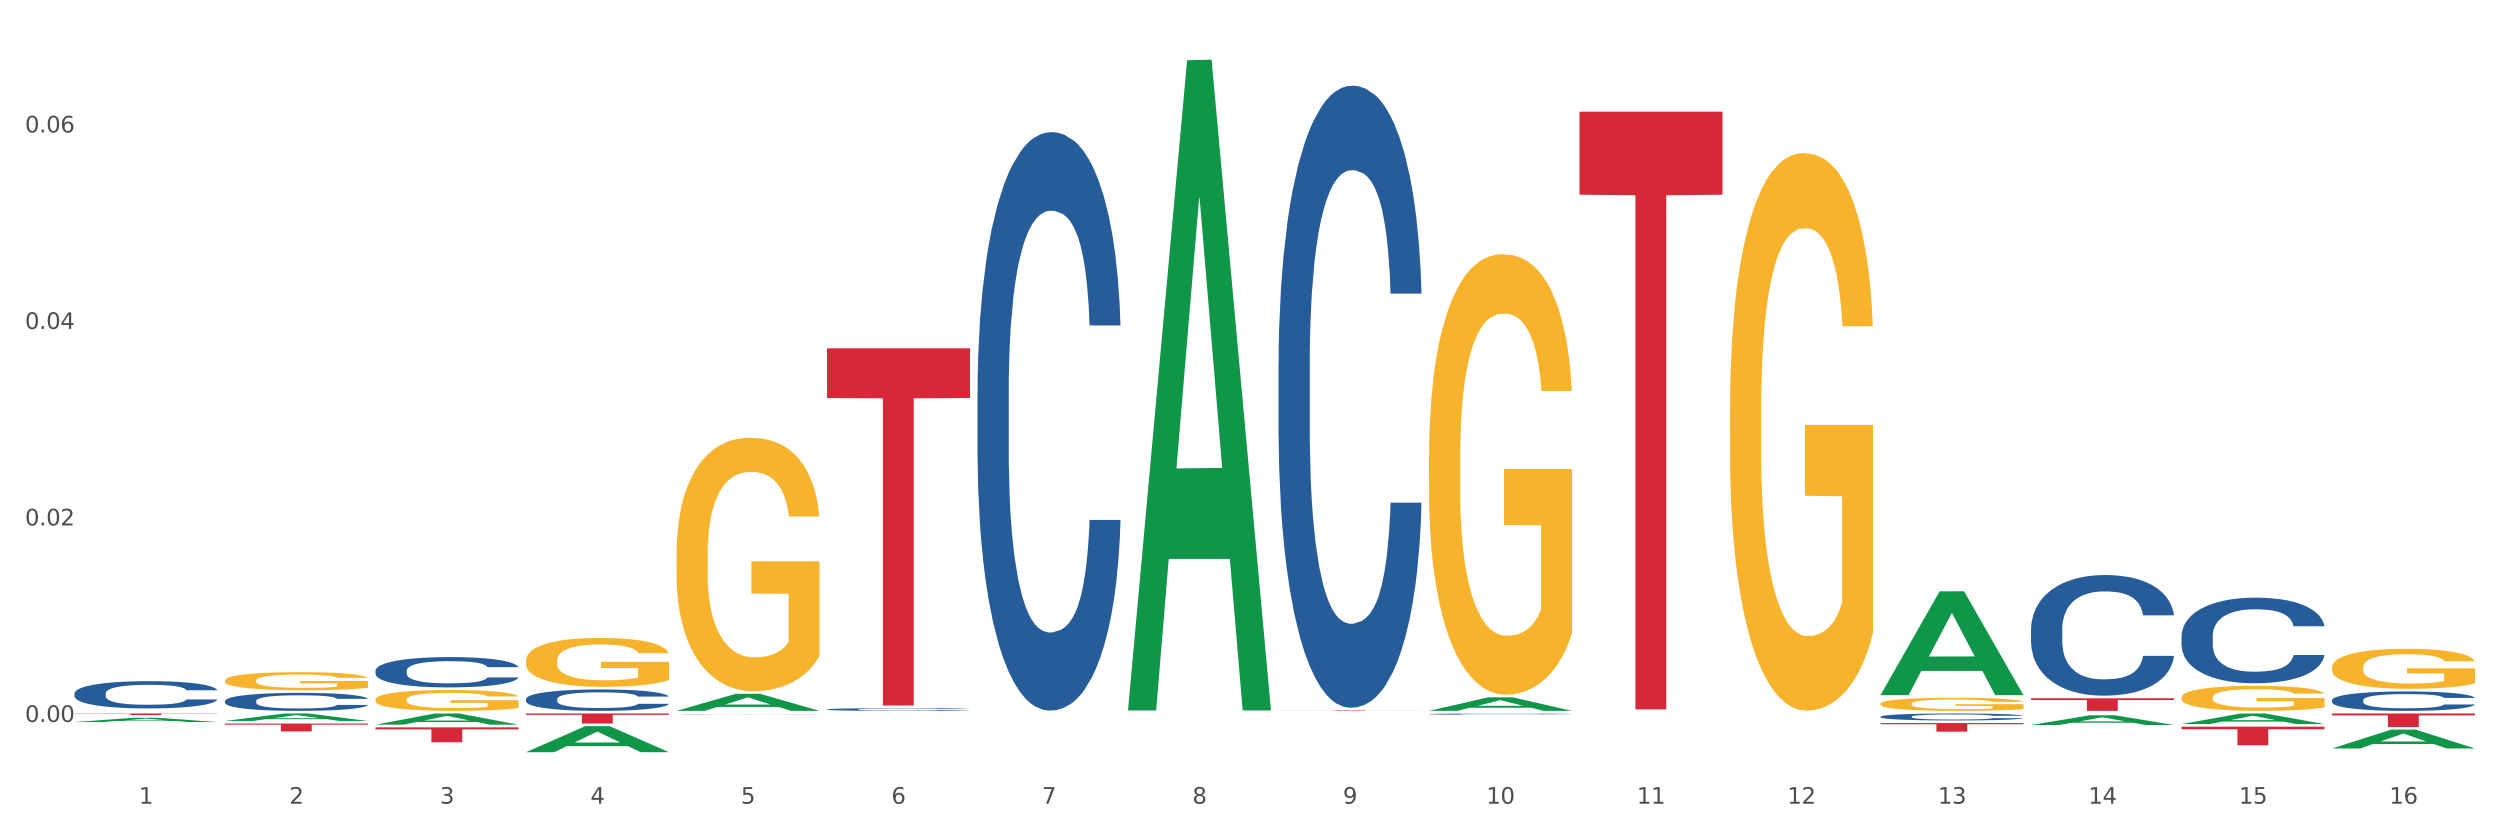 <?xml version="1.0" encoding="utf-8" standalone="no"?>
<!DOCTYPE svg PUBLIC "-//W3C//DTD SVG 1.1//EN"
  "http://www.w3.org/Graphics/SVG/1.1/DTD/svg11.dtd">
<svg xmlns:xlink="http://www.w3.org/1999/xlink" width="1080pt" height="360pt" viewBox="0 0 1080 360" xmlns="http://www.w3.org/2000/svg" version="1.1">
 <rect x="0" y="0" width="1080" height="360" fill="#333333" stroke="none"/>
 <defs>
  <style type="text/css">*{stroke-linejoin: round; stroke-linecap: butt}</style>
 </defs>
 <g id="figure_1">
  <g id="patch_1">
   <path d="M 0 360 
L 1080 360 
L 1080 0 
L 0 0 
z
" style="fill: #ffffff; stroke: #ffffff; stroke-linejoin: miter"/>
  </g>
  <g id="axes_1">
   <g id="matplotlib.axis_1">
    <g id="xtick_1">
     <g id="text_1">
      <!-- 1 -->
      <g style="fill: #4d4d4d" transform="translate(60.004 347.204) scale(0.096 -0.096)">
       <defs>
        <path id="DejaVuSans-31" d="M 794 531 
L 1825 531 
L 1825 4091 
L 703 3866 
L 703 4441 
L 1819 4666 
L 2450 4666 
L 2450 531 
L 3481 531 
L 3481 0 
L 794 0 
L 794 531 
z
" transform="scale(0.016)"/>
       </defs>
       <use xlink:href="#DejaVuSans-31"/>
      </g>
     </g>
    </g>
    <g id="xtick_2">
     <g id="text_2">
      <!-- 2 -->
      <g style="fill: #4d4d4d" transform="translate(125.021 347.204) scale(0.096 -0.096)">
       <defs>
        <path id="DejaVuSans-32" d="M 1228 531 
L 3431 531 
L 3431 0 
L 469 0 
L 469 531 
Q 828 903 1448 1529 
Q 2069 2156 2228 2338 
Q 2531 2678 2651 2914 
Q 2772 3150 2772 3378 
Q 2772 3750 2511 3984 
Q 2250 4219 1831 4219 
Q 1534 4219 1204 4116 
Q 875 4013 500 3803 
L 500 4441 
Q 881 4594 1212 4672 
Q 1544 4750 1819 4750 
Q 2544 4750 2975 4387 
Q 3406 4025 3406 3419 
Q 3406 3131 3298 2873 
Q 3191 2616 2906 2266 
Q 2828 2175 2409 1742 
Q 1991 1309 1228 531 
z
" transform="scale(0.016)"/>
       </defs>
       <use xlink:href="#DejaVuSans-32"/>
      </g>
     </g>
    </g>
    <g id="xtick_3">
     <g id="text_3">
      <!-- 3 -->
      <g style="fill: #4d4d4d" transform="translate(190.039 347.204) scale(0.096 -0.096)">
       <defs>
        <path id="DejaVuSans-33" d="M 2597 2516 
Q 3050 2419 3304 2112 
Q 3559 1806 3559 1356 
Q 3559 666 3084 287 
Q 2609 -91 1734 -91 
Q 1441 -91 1130 -33 
Q 819 25 488 141 
L 488 750 
Q 750 597 1062 519 
Q 1375 441 1716 441 
Q 2309 441 2620 675 
Q 2931 909 2931 1356 
Q 2931 1769 2642 2001 
Q 2353 2234 1838 2234 
L 1294 2234 
L 1294 2753 
L 1863 2753 
Q 2328 2753 2575 2939 
Q 2822 3125 2822 3475 
Q 2822 3834 2567 4026 
Q 2313 4219 1838 4219 
Q 1578 4219 1281 4162 
Q 984 4106 628 3988 
L 628 4550 
Q 988 4650 1302 4700 
Q 1616 4750 1894 4750 
Q 2613 4750 3031 4423 
Q 3450 4097 3450 3541 
Q 3450 3153 3228 2886 
Q 3006 2619 2597 2516 
z
" transform="scale(0.016)"/>
       </defs>
       <use xlink:href="#DejaVuSans-33"/>
      </g>
     </g>
    </g>
    <g id="xtick_4">
     <g id="text_4">
      <!-- 4 -->
      <g style="fill: #4d4d4d" transform="translate(255.056 347.204) scale(0.096 -0.096)">
       <defs>
        <path id="DejaVuSans-34" d="M 2419 4116 
L 825 1625 
L 2419 1625 
L 2419 4116 
z
M 2253 4666 
L 3047 4666 
L 3047 1625 
L 3713 1625 
L 3713 1100 
L 3047 1100 
L 3047 0 
L 2419 0 
L 2419 1100 
L 313 1100 
L 313 1709 
L 2253 4666 
z
" transform="scale(0.016)"/>
       </defs>
       <use xlink:href="#DejaVuSans-34"/>
      </g>
     </g>
    </g>
    <g id="xtick_5">
     <g id="text_5">
      <!-- 5 -->
      <g style="fill: #4d4d4d" transform="translate(320.073 347.204) scale(0.096 -0.096)">
       <defs>
        <path id="DejaVuSans-35" d="M 691 4666 
L 3169 4666 
L 3169 4134 
L 1269 4134 
L 1269 2991 
Q 1406 3038 1543 3061 
Q 1681 3084 1819 3084 
Q 2600 3084 3056 2656 
Q 3513 2228 3513 1497 
Q 3513 744 3044 326 
Q 2575 -91 1722 -91 
Q 1428 -91 1123 -41 
Q 819 9 494 109 
L 494 744 
Q 775 591 1075 516 
Q 1375 441 1709 441 
Q 2250 441 2565 725 
Q 2881 1009 2881 1497 
Q 2881 1984 2565 2268 
Q 2250 2553 1709 2553 
Q 1456 2553 1204 2497 
Q 953 2441 691 2322 
L 691 4666 
z
" transform="scale(0.016)"/>
       </defs>
       <use xlink:href="#DejaVuSans-35"/>
      </g>
     </g>
    </g>
    <g id="xtick_6">
     <g id="text_6">
      <!-- 6 -->
      <g style="fill: #4d4d4d" transform="translate(385.09 347.204) scale(0.096 -0.096)">
       <defs>
        <path id="DejaVuSans-36" d="M 2113 2584 
Q 1688 2584 1439 2293 
Q 1191 2003 1191 1497 
Q 1191 994 1439 701 
Q 1688 409 2113 409 
Q 2538 409 2786 701 
Q 3034 994 3034 1497 
Q 3034 2003 2786 2293 
Q 2538 2584 2113 2584 
z
M 3366 4563 
L 3366 3988 
Q 3128 4100 2886 4159 
Q 2644 4219 2406 4219 
Q 1781 4219 1451 3797 
Q 1122 3375 1075 2522 
Q 1259 2794 1537 2939 
Q 1816 3084 2150 3084 
Q 2853 3084 3261 2657 
Q 3669 2231 3669 1497 
Q 3669 778 3244 343 
Q 2819 -91 2113 -91 
Q 1303 -91 875 529 
Q 447 1150 447 2328 
Q 447 3434 972 4092 
Q 1497 4750 2381 4750 
Q 2619 4750 2861 4703 
Q 3103 4656 3366 4563 
z
" transform="scale(0.016)"/>
       </defs>
       <use xlink:href="#DejaVuSans-36"/>
      </g>
     </g>
    </g>
    <g id="xtick_7">
     <g id="text_7">
      <!-- 7 -->
      <g style="fill: #4d4d4d" transform="translate(450.108 347.204) scale(0.096 -0.096)">
       <defs>
        <path id="DejaVuSans-37" d="M 525 4666 
L 3525 4666 
L 3525 4397 
L 1831 0 
L 1172 0 
L 2766 4134 
L 525 4134 
L 525 4666 
z
" transform="scale(0.016)"/>
       </defs>
       <use xlink:href="#DejaVuSans-37"/>
      </g>
     </g>
    </g>
    <g id="xtick_8">
     <g id="text_8">
      <!-- 8 -->
      <g style="fill: #4d4d4d" transform="translate(515.125 347.204) scale(0.096 -0.096)">
       <defs>
        <path id="DejaVuSans-38" d="M 2034 2216 
Q 1584 2216 1326 1975 
Q 1069 1734 1069 1313 
Q 1069 891 1326 650 
Q 1584 409 2034 409 
Q 2484 409 2743 651 
Q 3003 894 3003 1313 
Q 3003 1734 2745 1975 
Q 2488 2216 2034 2216 
z
M 1403 2484 
Q 997 2584 770 2862 
Q 544 3141 544 3541 
Q 544 4100 942 4425 
Q 1341 4750 2034 4750 
Q 2731 4750 3128 4425 
Q 3525 4100 3525 3541 
Q 3525 3141 3298 2862 
Q 3072 2584 2669 2484 
Q 3125 2378 3379 2068 
Q 3634 1759 3634 1313 
Q 3634 634 3220 271 
Q 2806 -91 2034 -91 
Q 1263 -91 848 271 
Q 434 634 434 1313 
Q 434 1759 690 2068 
Q 947 2378 1403 2484 
z
M 1172 3481 
Q 1172 3119 1398 2916 
Q 1625 2713 2034 2713 
Q 2441 2713 2670 2916 
Q 2900 3119 2900 3481 
Q 2900 3844 2670 4047 
Q 2441 4250 2034 4250 
Q 1625 4250 1398 4047 
Q 1172 3844 1172 3481 
z
" transform="scale(0.016)"/>
       </defs>
       <use xlink:href="#DejaVuSans-38"/>
      </g>
     </g>
    </g>
    <g id="xtick_9">
     <g id="text_9">
      <!-- 9 -->
      <g style="fill: #4d4d4d" transform="translate(580.142 347.204) scale(0.096 -0.096)">
       <defs>
        <path id="DejaVuSans-39" d="M 703 97 
L 703 672 
Q 941 559 1184 500 
Q 1428 441 1663 441 
Q 2288 441 2617 861 
Q 2947 1281 2994 2138 
Q 2813 1869 2534 1725 
Q 2256 1581 1919 1581 
Q 1219 1581 811 2004 
Q 403 2428 403 3163 
Q 403 3881 828 4315 
Q 1253 4750 1959 4750 
Q 2769 4750 3195 4129 
Q 3622 3509 3622 2328 
Q 3622 1225 3098 567 
Q 2575 -91 1691 -91 
Q 1453 -91 1209 -44 
Q 966 3 703 97 
z
M 1959 2075 
Q 2384 2075 2632 2365 
Q 2881 2656 2881 3163 
Q 2881 3666 2632 3958 
Q 2384 4250 1959 4250 
Q 1534 4250 1286 3958 
Q 1038 3666 1038 3163 
Q 1038 2656 1286 2365 
Q 1534 2075 1959 2075 
z
" transform="scale(0.016)"/>
       </defs>
       <use xlink:href="#DejaVuSans-39"/>
      </g>
     </g>
    </g>
    <g id="xtick_10">
     <g id="text_10">
      <!-- 10 -->
      <g style="fill: #4d4d4d" transform="translate(642.105 347.204) scale(0.096 -0.096)">
       <defs>
        <path id="DejaVuSans-30" d="M 2034 4250 
Q 1547 4250 1301 3770 
Q 1056 3291 1056 2328 
Q 1056 1369 1301 889 
Q 1547 409 2034 409 
Q 2525 409 2770 889 
Q 3016 1369 3016 2328 
Q 3016 3291 2770 3770 
Q 2525 4250 2034 4250 
z
M 2034 4750 
Q 2819 4750 3233 4129 
Q 3647 3509 3647 2328 
Q 3647 1150 3233 529 
Q 2819 -91 2034 -91 
Q 1250 -91 836 529 
Q 422 1150 422 2328 
Q 422 3509 836 4129 
Q 1250 4750 2034 4750 
z
" transform="scale(0.016)"/>
       </defs>
       <use xlink:href="#DejaVuSans-31"/>
       <use xlink:href="#DejaVuSans-30" transform="translate(63.623 0)"/>
      </g>
     </g>
    </g>
    <g id="xtick_11">
     <g id="text_11">
      <!-- 11 -->
      <g style="fill: #4d4d4d" transform="translate(707.123 347.204) scale(0.096 -0.096)">
       <use xlink:href="#DejaVuSans-31"/>
       <use xlink:href="#DejaVuSans-31" transform="translate(63.623 0)"/>
      </g>
     </g>
    </g>
    <g id="xtick_12">
     <g id="text_12">
      <!-- 12 -->
      <g style="fill: #4d4d4d" transform="translate(772.14 347.204) scale(0.096 -0.096)">
       <use xlink:href="#DejaVuSans-31"/>
       <use xlink:href="#DejaVuSans-32" transform="translate(63.623 0)"/>
      </g>
     </g>
    </g>
    <g id="xtick_13">
     <g id="text_13">
      <!-- 13 -->
      <g style="fill: #4d4d4d" transform="translate(837.157 347.204) scale(0.096 -0.096)">
       <use xlink:href="#DejaVuSans-31"/>
       <use xlink:href="#DejaVuSans-33" transform="translate(63.623 0)"/>
      </g>
     </g>
    </g>
    <g id="xtick_14">
     <g id="text_14">
      <!-- 14 -->
      <g style="fill: #4d4d4d" transform="translate(902.174 347.204) scale(0.096 -0.096)">
       <use xlink:href="#DejaVuSans-31"/>
       <use xlink:href="#DejaVuSans-34" transform="translate(63.623 0)"/>
      </g>
     </g>
    </g>
    <g id="xtick_15">
     <g id="text_15">
      <!-- 15 -->
      <g style="fill: #4d4d4d" transform="translate(967.192 347.204) scale(0.096 -0.096)">
       <use xlink:href="#DejaVuSans-31"/>
       <use xlink:href="#DejaVuSans-35" transform="translate(63.623 0)"/>
      </g>
     </g>
    </g>
    <g id="xtick_16">
     <g id="text_16">
      <!-- 16 -->
      <g style="fill: #4d4d4d" transform="translate(1032.209 347.204) scale(0.096 -0.096)">
       <use xlink:href="#DejaVuSans-31"/>
       <use xlink:href="#DejaVuSans-36" transform="translate(63.623 0)"/>
      </g>
     </g>
    </g>
    <g id="xtick_17"/>
    <g id="xtick_18"/>
    <g id="xtick_19"/>
    <g id="xtick_20"/>
    <g id="xtick_21"/>
    <g id="xtick_22"/>
    <g id="xtick_23"/>
    <g id="xtick_24"/>
    <g id="xtick_25"/>
    <g id="xtick_26"/>
    <g id="xtick_27"/>
    <g id="xtick_28"/>
    <g id="xtick_29"/>
    <g id="xtick_30"/>
    <g id="xtick_31"/>
   </g>
   <g id="matplotlib.axis_2">
    <g id="ytick_1">
     <g id="text_17">
      <!-- 0.00 -->
      <g style="fill: #4d4d4d" transform="translate(10.8 311.877) scale(0.096 -0.096)">
       <defs>
        <path id="DejaVuSans-2e" d="M 684 794 
L 1344 794 
L 1344 0 
L 684 0 
L 684 794 
z
" transform="scale(0.016)"/>
       </defs>
       <use xlink:href="#DejaVuSans-30"/>
       <use xlink:href="#DejaVuSans-2e" transform="translate(63.623 0)"/>
       <use xlink:href="#DejaVuSans-30" transform="translate(95.41 0)"/>
       <use xlink:href="#DejaVuSans-30" transform="translate(159.033 0)"/>
      </g>
     </g>
    </g>
    <g id="ytick_2">
     <g id="text_18">
      <!-- 0.02 -->
      <g style="fill: #4d4d4d" transform="translate(10.8 226.989) scale(0.096 -0.096)">
       <use xlink:href="#DejaVuSans-30"/>
       <use xlink:href="#DejaVuSans-2e" transform="translate(63.623 0)"/>
       <use xlink:href="#DejaVuSans-30" transform="translate(95.41 0)"/>
       <use xlink:href="#DejaVuSans-32" transform="translate(159.033 0)"/>
      </g>
     </g>
    </g>
    <g id="ytick_3">
     <g id="text_19">
      <!-- 0.04 -->
      <g style="fill: #4d4d4d" transform="translate(10.8 142.102) scale(0.096 -0.096)">
       <use xlink:href="#DejaVuSans-30"/>
       <use xlink:href="#DejaVuSans-2e" transform="translate(63.623 0)"/>
       <use xlink:href="#DejaVuSans-30" transform="translate(95.41 0)"/>
       <use xlink:href="#DejaVuSans-34" transform="translate(159.033 0)"/>
      </g>
     </g>
    </g>
    <g id="ytick_4">
     <g id="text_20">
      <!-- 0.06 -->
      <g style="fill: #4d4d4d" transform="translate(10.8 57.214) scale(0.096 -0.096)">
       <use xlink:href="#DejaVuSans-30"/>
       <use xlink:href="#DejaVuSans-2e" transform="translate(63.623 0)"/>
       <use xlink:href="#DejaVuSans-30" transform="translate(95.41 0)"/>
       <use xlink:href="#DejaVuSans-36" transform="translate(159.033 0)"/>
      </g>
     </g>
    </g>
    <g id="ytick_5"/>
    <g id="ytick_6"/>
    <g id="ytick_7"/>
   </g>
   <g id="PolyCollection_1">
    <path d="M 32.175 311.929 
L 32.239 311.927 
L 57.709 310.079 
L 68.28 310.077 
L 93.941 311.932 
L 81.715 311.932 
L 76.176 311.5 
L 49.877 311.5 
L 49.686 311.507 
L 44.337 311.932 
L 32.175 311.932 
L 32.175 311.929 
L 53.188 311.242 
L 72.864 311.241 
L 63.122 310.472 
L 62.995 310.469 
L 62.867 310.474 
L 53.125 311.241 
L 53.188 311.242 
L 32.175 311.929 
z
" clip-path="url(#p30a730b8a5)" style="fill: #109648"/>
    <path d="M 292.244 239.707 
L 292.317 239.607 
L 292.317 236.008 
L 292.463 232.908 
L 293.192 225.41 
L 294.286 219.211 
L 295.088 215.911 
L 295.89 213.212 
L 296.838 210.512 
L 298.005 207.712 
L 300.12 203.613 
L 301.432 201.513 
L 303.037 199.314 
L 305.954 196.114 
L 308.068 194.315 
L 310.256 192.815 
L 313.829 191.015 
L 316.163 190.215 
L 318.642 189.615 
L 321.632 189.215 
L 323.893 189.115 
L 328.852 189.415 
L 333.081 190.315 
L 335.123 191.015 
L 337.748 192.215 
L 339.134 193.015 
L 341.395 194.615 
L 343.728 196.714 
L 345.332 198.514 
L 347.739 201.913 
L 349.562 205.313 
L 351.239 209.512 
L 352.114 212.412 
L 352.771 215.111 
L 353.354 218.211 
L 353.937 223.11 
L 340.811 223.11 
L 340.301 219.611 
L 339.499 216.311 
L 338.332 213.112 
L 337.311 211.112 
L 335.561 208.612 
L 333.956 207.013 
L 332.279 205.813 
L 330.237 204.813 
L 328.633 204.313 
L 326.372 203.913 
L 321.924 204.013 
L 318.934 204.813 
L 316.892 205.813 
L 315.58 206.713 
L 314.413 207.712 
L 313.1 209.112 
L 311.569 211.212 
L 310.475 213.112 
L 309.381 215.511 
L 308.506 217.911 
L 307.704 220.71 
L 307.047 223.71 
L 306.537 226.809 
L 306.099 230.609 
L 305.735 236.908 
L 305.735 250.606 
L 305.881 253.705 
L 306.245 257.804 
L 306.683 260.904 
L 307.412 264.603 
L 308.068 267.103 
L 309.308 270.702 
L 310.694 273.702 
L 311.788 275.602 
L 312.881 277.201 
L 314.777 279.401 
L 316.892 281.201 
L 318.715 282.3 
L 321.195 283.3 
L 322.872 283.7 
L 324.33 283.9 
L 327.904 283.9 
L 330.456 283.6 
L 333.3 282.9 
L 335.488 282.001 
L 337.311 280.901 
L 339.353 279.101 
L 340.665 277.401 
L 340.665 256.505 
L 324.622 256.405 
L 324.622 242.507 
L 354.01 242.507 
L 354.01 283.3 
L 352.771 285.4 
L 351.385 287.3 
L 349.927 288.999 
L 347.739 291.099 
L 345.114 293.099 
L 342.78 294.499 
L 340.301 295.698 
L 337.384 296.798 
L 333.592 297.798 
L 331.258 298.198 
L 328.341 298.498 
L 324.914 298.598 
L 321.924 298.398 
L 319.007 297.898 
L 315.944 296.998 
L 312.954 295.698 
L 310.694 294.399 
L 308.433 292.799 
L 306.027 290.699 
L 304.131 288.699 
L 302.672 286.9 
L 301.068 284.6 
L 299.318 281.601 
L 298.005 278.901 
L 296.838 276.101 
L 295.598 272.502 
L 294.723 269.403 
L 293.848 265.503 
L 293.338 262.604 
L 292.754 258.104 
L 292.317 251.805 
L 292.244 239.707 
z
" clip-path="url(#p30a730b8a5)" style="fill: #f7b32b"/>
    <path d="M 617.33 197.74 
L 617.403 197.566 
L 617.403 191.31 
L 617.549 185.922 
L 618.278 172.887 
L 619.372 162.111 
L 620.174 156.376 
L 620.976 151.683 
L 621.924 146.99 
L 623.091 142.124 
L 625.206 134.998 
L 626.519 131.348 
L 628.123 127.525 
L 631.04 121.963 
L 633.155 118.835 
L 635.342 116.228 
L 638.916 113.099 
L 641.249 111.709 
L 643.729 110.666 
L 646.718 109.971 
L 648.979 109.797 
L 653.938 110.318 
L 658.167 111.883 
L 660.209 113.099 
L 662.835 115.185 
L 664.22 116.575 
L 666.481 119.356 
L 668.814 123.006 
L 670.419 126.134 
L 672.825 132.044 
L 674.648 137.953 
L 676.325 145.252 
L 677.201 150.293 
L 677.857 154.985 
L 678.44 160.373 
L 679.024 168.889 
L 665.897 168.889 
L 665.387 162.806 
L 664.585 157.071 
L 663.418 151.509 
L 662.397 148.033 
L 660.647 143.688 
L 659.043 140.907 
L 657.365 138.822 
L 655.323 137.084 
L 653.719 136.215 
L 651.458 135.52 
L 647.01 135.693 
L 644.02 137.084 
L 641.978 138.822 
L 640.666 140.386 
L 639.499 142.124 
L 638.186 144.557 
L 636.655 148.207 
L 635.561 151.509 
L 634.467 155.68 
L 633.592 159.852 
L 632.79 164.718 
L 632.134 169.932 
L 631.623 175.32 
L 631.186 181.924 
L 630.821 192.874 
L 630.821 216.685 
L 630.967 222.072 
L 631.332 229.198 
L 631.769 234.586 
L 632.498 241.017 
L 633.155 245.362 
L 634.394 251.618 
L 635.78 256.833 
L 636.874 260.135 
L 637.968 262.916 
L 639.864 266.739 
L 641.978 269.868 
L 643.801 271.779 
L 646.281 273.517 
L 647.958 274.213 
L 649.417 274.56 
L 652.99 274.56 
L 655.542 274.039 
L 658.386 272.822 
L 660.574 271.258 
L 662.397 269.346 
L 664.439 266.218 
L 665.752 263.263 
L 665.752 226.939 
L 649.708 226.765 
L 649.708 202.607 
L 679.097 202.607 
L 679.097 273.517 
L 677.857 277.167 
L 676.471 280.469 
L 675.013 283.424 
L 672.825 287.074 
L 670.2 290.55 
L 667.866 292.983 
L 665.387 295.069 
L 662.47 296.981 
L 658.678 298.719 
L 656.344 299.414 
L 653.427 299.935 
L 650 300.109 
L 647.01 299.761 
L 644.093 298.892 
L 641.03 297.328 
L 638.041 295.069 
L 635.78 292.809 
L 633.519 290.028 
L 631.113 286.379 
L 629.217 282.903 
L 627.758 279.774 
L 626.154 275.777 
L 624.404 270.563 
L 623.091 265.87 
L 621.924 261.004 
L 620.685 254.747 
L 619.81 249.359 
L 618.934 242.581 
L 618.424 237.541 
L 617.841 229.72 
L 617.403 218.77 
L 617.33 197.74 
z
" clip-path="url(#p30a730b8a5)" style="fill: #f7b32b"/>
    <path d="M 747.365 177.426 
L 747.438 177.206 
L 747.438 169.286 
L 747.583 162.466 
L 748.313 145.967 
L 749.407 132.328 
L 750.209 125.068 
L 751.011 119.129 
L 751.959 113.189 
L 753.126 107.029 
L 755.24 98.01 
L 756.553 93.39 
L 758.157 88.55 
L 761.074 81.511 
L 763.189 77.551 
L 765.377 74.251 
L 768.95 70.291 
L 771.284 68.531 
L 773.763 67.212 
L 776.753 66.332 
L 779.014 66.112 
L 783.972 66.772 
L 788.202 68.751 
L 790.244 70.291 
L 792.869 72.931 
L 794.255 74.691 
L 796.515 78.211 
L 798.849 82.831 
L 800.453 86.79 
L 802.86 94.27 
L 804.683 101.75 
L 806.36 110.989 
L 807.235 117.369 
L 807.891 123.309 
L 808.475 130.128 
L 809.058 140.908 
L 795.932 140.908 
L 795.421 133.208 
L 794.619 125.948 
L 793.452 118.909 
L 792.432 114.509 
L 790.681 109.009 
L 789.077 105.489 
L 787.4 102.85 
L 785.358 100.65 
L 783.754 99.55 
L 781.493 98.67 
L 777.045 98.89 
L 774.055 100.65 
L 772.013 102.85 
L 770.7 104.83 
L 769.533 107.029 
L 768.221 110.109 
L 766.689 114.729 
L 765.596 118.909 
L 764.502 124.188 
L 763.627 129.468 
L 762.824 135.628 
L 762.168 142.228 
L 761.658 149.047 
L 761.22 157.407 
L 760.856 171.266 
L 760.856 201.404 
L 761.001 208.224 
L 761.366 217.243 
L 761.804 224.063 
L 762.533 232.203 
L 763.189 237.702 
L 764.429 245.622 
L 765.814 252.222 
L 766.908 256.401 
L 768.002 259.921 
L 769.898 264.761 
L 772.013 268.721 
L 773.836 271.141 
L 776.315 273.34 
L 777.993 274.22 
L 779.451 274.66 
L 783.024 274.66 
L 785.577 274 
L 788.421 272.461 
L 790.608 270.481 
L 792.432 268.061 
L 794.473 264.101 
L 795.786 260.361 
L 795.786 214.384 
L 779.743 214.164 
L 779.743 183.585 
L 809.131 183.585 
L 809.131 273.34 
L 807.891 277.96 
L 806.506 282.14 
L 805.047 285.88 
L 802.86 290.5 
L 800.234 294.899 
L 797.901 297.979 
L 795.421 300.619 
L 792.504 303.039 
L 788.712 305.239 
L 786.379 306.119 
L 783.462 306.779 
L 780.034 306.999 
L 777.045 306.559 
L 774.128 305.459 
L 771.065 303.479 
L 768.075 300.619 
L 765.814 297.759 
L 763.554 294.239 
L 761.147 289.62 
L 759.251 285.22 
L 757.793 281.26 
L 756.188 276.2 
L 754.438 269.601 
L 753.126 263.661 
L 751.959 257.501 
L 750.719 249.582 
L 749.844 242.762 
L 748.969 234.183 
L 748.459 227.803 
L 747.875 217.903 
L 747.438 204.044 
L 747.365 177.426 
z
" clip-path="url(#p30a730b8a5)" style="fill: #f7b32b"/>
    <path d="M 812.382 304.055 
L 812.455 304.05 
L 812.455 303.864 
L 812.601 303.703 
L 813.33 303.316 
L 814.424 302.995 
L 815.226 302.825 
L 816.028 302.685 
L 816.976 302.545 
L 818.143 302.401 
L 820.258 302.189 
L 821.57 302.08 
L 823.175 301.966 
L 826.092 301.801 
L 828.206 301.708 
L 830.394 301.63 
L 833.967 301.537 
L 836.301 301.496 
L 838.78 301.465 
L 841.77 301.444 
L 844.031 301.439 
L 848.99 301.455 
L 853.219 301.501 
L 855.261 301.537 
L 857.886 301.599 
L 859.272 301.641 
L 861.532 301.723 
L 863.866 301.832 
L 865.47 301.925 
L 867.877 302.101 
L 869.7 302.277 
L 871.377 302.494 
L 872.252 302.644 
L 872.909 302.783 
L 873.492 302.943 
L 874.075 303.197 
L 860.949 303.197 
L 860.439 303.016 
L 859.636 302.845 
L 858.47 302.68 
L 857.449 302.576 
L 855.699 302.447 
L 854.094 302.364 
L 852.417 302.302 
L 850.375 302.251 
L 848.771 302.225 
L 846.51 302.204 
L 842.062 302.209 
L 839.072 302.251 
L 837.03 302.302 
L 835.717 302.349 
L 834.551 302.401 
L 833.238 302.473 
L 831.707 302.582 
L 830.613 302.68 
L 829.519 302.804 
L 828.644 302.928 
L 827.842 303.073 
L 827.185 303.228 
L 826.675 303.388 
L 826.237 303.584 
L 825.873 303.91 
L 825.873 304.618 
L 826.019 304.779 
L 826.383 304.991 
L 826.821 305.151 
L 827.55 305.342 
L 828.206 305.471 
L 829.446 305.657 
L 830.832 305.813 
L 831.925 305.911 
L 833.019 305.994 
L 834.915 306.107 
L 837.03 306.2 
L 838.853 306.257 
L 841.333 306.309 
L 843.01 306.33 
L 844.468 306.34 
L 848.042 306.34 
L 850.594 306.324 
L 853.438 306.288 
L 855.626 306.242 
L 857.449 306.185 
L 859.491 306.092 
L 860.803 306.004 
L 860.803 304.923 
L 844.76 304.918 
L 844.76 304.2 
L 874.148 304.2 
L 874.148 306.309 
L 872.909 306.417 
L 871.523 306.516 
L 870.065 306.604 
L 867.877 306.712 
L 865.252 306.815 
L 862.918 306.888 
L 860.439 306.95 
L 857.522 307.007 
L 853.73 307.058 
L 851.396 307.079 
L 848.479 307.095 
L 845.052 307.1 
L 842.062 307.089 
L 839.145 307.064 
L 836.082 307.017 
L 833.092 306.95 
L 830.832 306.883 
L 828.571 306.8 
L 826.164 306.691 
L 824.268 306.588 
L 822.81 306.495 
L 821.206 306.376 
L 819.455 306.221 
L 818.143 306.081 
L 816.976 305.937 
L 815.736 305.751 
L 814.861 305.59 
L 813.986 305.389 
L 813.476 305.239 
L 812.892 305.006 
L 812.455 304.68 
L 812.382 304.055 
z
" clip-path="url(#p30a730b8a5)" style="fill: #f7b32b"/>
    <path d="M 942.416 301.284 
L 942.489 301.274 
L 942.489 300.919 
L 942.635 300.613 
L 943.364 299.872 
L 944.458 299.26 
L 945.26 298.934 
L 946.063 298.668 
L 947.011 298.401 
L 948.177 298.125 
L 950.292 297.72 
L 951.605 297.512 
L 953.209 297.295 
L 956.126 296.979 
L 958.241 296.801 
L 960.429 296.653 
L 964.002 296.476 
L 966.335 296.397 
L 968.815 296.337 
L 971.805 296.298 
L 974.065 296.288 
L 979.024 296.318 
L 983.254 296.406 
L 985.296 296.476 
L 987.921 296.594 
L 989.306 296.673 
L 991.567 296.831 
L 993.901 297.038 
L 995.505 297.216 
L 997.911 297.552 
L 999.734 297.888 
L 1001.412 298.302 
L 1002.287 298.589 
L 1002.943 298.855 
L 1003.526 299.161 
L 1004.11 299.645 
L 990.984 299.645 
L 990.473 299.3 
L 989.671 298.974 
L 988.504 298.658 
L 987.483 298.46 
L 985.733 298.213 
L 984.129 298.055 
L 982.451 297.937 
L 980.41 297.838 
L 978.805 297.789 
L 976.545 297.749 
L 972.096 297.759 
L 969.106 297.838 
L 967.065 297.937 
L 965.752 298.026 
L 964.585 298.125 
L 963.273 298.263 
L 961.741 298.47 
L 960.647 298.658 
L 959.553 298.895 
L 958.678 299.132 
L 957.876 299.408 
L 957.22 299.704 
L 956.709 300.01 
L 956.272 300.386 
L 955.907 301.008 
L 955.907 302.36 
L 956.053 302.666 
L 956.418 303.071 
L 956.855 303.377 
L 957.585 303.743 
L 958.241 303.99 
L 959.481 304.345 
L 960.866 304.641 
L 961.96 304.829 
L 963.054 304.987 
L 964.95 305.204 
L 967.065 305.382 
L 968.888 305.49 
L 971.367 305.589 
L 973.044 305.629 
L 974.503 305.648 
L 978.076 305.648 
L 980.628 305.619 
L 983.472 305.55 
L 985.66 305.461 
L 987.483 305.352 
L 989.525 305.174 
L 990.838 305.007 
L 990.838 302.943 
L 974.795 302.933 
L 974.795 301.561 
L 1004.183 301.561 
L 1004.183 305.589 
L 1002.943 305.796 
L 1001.558 305.984 
L 1000.099 306.152 
L 997.911 306.359 
L 995.286 306.557 
L 992.953 306.695 
L 990.473 306.813 
L 987.556 306.922 
L 983.764 307.021 
L 981.431 307.06 
L 978.514 307.09 
L 975.086 307.1 
L 972.096 307.08 
L 969.179 307.031 
L 966.117 306.942 
L 963.127 306.813 
L 960.866 306.685 
L 958.605 306.527 
L 956.199 306.32 
L 954.303 306.122 
L 952.844 305.945 
L 951.24 305.717 
L 949.49 305.421 
L 948.177 305.155 
L 947.011 304.878 
L 945.771 304.523 
L 944.896 304.217 
L 944.021 303.832 
L 943.51 303.545 
L 942.927 303.101 
L 942.489 302.479 
L 942.416 301.284 
z
" clip-path="url(#p30a730b8a5)" style="fill: #f7b32b"/>
    <path d="M 1007.434 288.281 
L 1007.507 288.265 
L 1007.507 287.697 
L 1007.652 287.207 
L 1008.382 286.023 
L 1009.475 285.045 
L 1010.278 284.524 
L 1011.08 284.097 
L 1012.028 283.671 
L 1013.195 283.229 
L 1015.309 282.582 
L 1016.622 282.25 
L 1018.226 281.903 
L 1021.143 281.398 
L 1023.258 281.113 
L 1025.446 280.877 
L 1029.019 280.592 
L 1031.353 280.466 
L 1033.832 280.371 
L 1036.822 280.308 
L 1039.083 280.292 
L 1044.041 280.34 
L 1048.271 280.482 
L 1050.313 280.592 
L 1052.938 280.782 
L 1054.324 280.908 
L 1056.584 281.161 
L 1058.918 281.492 
L 1060.522 281.776 
L 1062.929 282.313 
L 1064.752 282.85 
L 1066.429 283.513 
L 1067.304 283.971 
L 1067.96 284.397 
L 1068.544 284.887 
L 1069.127 285.66 
L 1056.001 285.66 
L 1055.49 285.108 
L 1054.688 284.587 
L 1053.521 284.081 
L 1052.5 283.766 
L 1050.75 283.371 
L 1049.146 283.118 
L 1047.469 282.929 
L 1045.427 282.771 
L 1043.823 282.692 
L 1041.562 282.629 
L 1037.114 282.645 
L 1034.124 282.771 
L 1032.082 282.929 
L 1030.769 283.071 
L 1029.602 283.229 
L 1028.29 283.45 
L 1026.758 283.782 
L 1025.665 284.081 
L 1024.571 284.46 
L 1023.696 284.839 
L 1022.893 285.281 
L 1022.237 285.755 
L 1021.727 286.244 
L 1021.289 286.844 
L 1020.925 287.839 
L 1020.925 290.002 
L 1021.07 290.491 
L 1021.435 291.139 
L 1021.873 291.628 
L 1022.602 292.212 
L 1023.258 292.607 
L 1024.498 293.175 
L 1025.883 293.649 
L 1026.977 293.949 
L 1028.071 294.201 
L 1029.967 294.549 
L 1032.082 294.833 
L 1033.905 295.007 
L 1036.384 295.165 
L 1038.062 295.228 
L 1039.52 295.259 
L 1043.093 295.259 
L 1045.646 295.212 
L 1048.49 295.101 
L 1050.677 294.959 
L 1052.5 294.786 
L 1054.542 294.501 
L 1055.855 294.233 
L 1055.855 290.933 
L 1039.812 290.918 
L 1039.812 288.723 
L 1069.2 288.723 
L 1069.2 295.165 
L 1067.96 295.496 
L 1066.575 295.796 
L 1065.116 296.064 
L 1062.929 296.396 
L 1060.303 296.712 
L 1057.97 296.933 
L 1055.49 297.122 
L 1052.573 297.296 
L 1048.781 297.454 
L 1046.448 297.517 
L 1043.531 297.564 
L 1040.103 297.58 
L 1037.114 297.548 
L 1034.197 297.47 
L 1031.134 297.327 
L 1028.144 297.122 
L 1025.883 296.917 
L 1023.623 296.664 
L 1021.216 296.333 
L 1019.32 296.017 
L 1017.862 295.733 
L 1016.257 295.37 
L 1014.507 294.896 
L 1013.195 294.47 
L 1012.028 294.028 
L 1010.788 293.459 
L 1009.913 292.97 
L 1009.038 292.354 
L 1008.527 291.896 
L 1007.944 291.186 
L 1007.507 290.191 
L 1007.434 288.281 
z
" clip-path="url(#p30a730b8a5)" style="fill: #f7b32b"/>
    <path d="M 1007.434 308.23 
L 1069.2 308.23 
L 1069.2 309.041 
L 1044.903 309.046 
L 1044.903 314.065 
L 1031.584 314.065 
L 1031.584 309.046 
L 1007.434 309.041 
L 1007.434 308.235 
L 1007.434 308.23 
z
" clip-path="url(#p30a730b8a5)" style="fill: #d62839"/>
    <path d="M 877.399 301.656 
L 939.166 301.656 
L 939.166 302.413 
L 914.869 302.418 
L 914.869 307.1 
L 901.549 307.1 
L 901.549 302.418 
L 877.399 302.413 
L 877.399 301.662 
L 877.399 301.656 
z
" clip-path="url(#p30a730b8a5)" style="fill: #d62839"/>
    <path d="M 812.382 312.365 
L 874.148 312.365 
L 874.148 312.883 
L 849.852 312.887 
L 849.852 316.094 
L 836.532 316.094 
L 836.532 312.887 
L 812.382 312.883 
L 812.382 312.369 
L 812.382 312.365 
z
" clip-path="url(#p30a730b8a5)" style="fill: #d62839"/>
    <path d="M 682.347 48.23 
L 744.114 48.23 
L 744.114 84.115 
L 719.817 84.357 
L 719.817 306.455 
L 706.498 306.455 
L 706.498 84.357 
L 682.347 84.115 
L 682.347 48.472 
L 682.347 48.23 
z
" clip-path="url(#p30a730b8a5)" style="fill: #d62839"/>
    <path d="M 552.313 306.895 
L 614.079 306.895 
L 614.079 306.924 
L 589.783 306.924 
L 589.783 307.1 
L 576.463 307.1 
L 576.463 306.924 
L 552.313 306.924 
L 552.313 306.895 
L 552.313 306.895 
z
" clip-path="url(#p30a730b8a5)" style="fill: #d62839"/>
    <path d="M 357.261 150.493 
L 419.028 150.493 
L 419.028 171.936 
L 394.731 172.081 
L 394.731 304.797 
L 381.412 304.797 
L 381.412 172.081 
L 357.261 171.936 
L 357.261 150.638 
L 357.261 150.493 
z
" clip-path="url(#p30a730b8a5)" style="fill: #d62839"/>
    <path d="M 227.227 308.23 
L 288.993 308.23 
L 288.993 308.832 
L 264.696 308.836 
L 264.696 312.565 
L 251.377 312.565 
L 251.377 308.836 
L 227.227 308.832 
L 227.227 308.234 
L 227.227 308.23 
z
" clip-path="url(#p30a730b8a5)" style="fill: #d62839"/>
    <path d="M 162.209 314.194 
L 223.976 314.194 
L 223.976 315.094 
L 199.679 315.101 
L 199.679 320.673 
L 186.36 320.673 
L 186.36 315.101 
L 162.209 315.094 
L 162.209 314.2 
L 162.209 314.194 
z
" clip-path="url(#p30a730b8a5)" style="fill: #d62839"/>
    <path d="M 227.227 285.347 
L 227.3 285.327 
L 227.3 284.633 
L 227.445 284.034 
L 228.175 282.586 
L 229.269 281.39 
L 230.071 280.753 
L 230.873 280.231 
L 231.821 279.71 
L 232.988 279.17 
L 235.102 278.378 
L 236.415 277.973 
L 238.019 277.548 
L 240.936 276.931 
L 243.051 276.583 
L 245.239 276.294 
L 248.812 275.946 
L 251.146 275.792 
L 253.625 275.676 
L 256.615 275.599 
L 258.876 275.579 
L 263.834 275.637 
L 268.064 275.811 
L 270.106 275.946 
L 272.731 276.178 
L 274.117 276.332 
L 276.377 276.641 
L 278.711 277.046 
L 280.315 277.394 
L 282.722 278.05 
L 284.545 278.706 
L 286.222 279.517 
L 287.097 280.077 
L 287.753 280.598 
L 288.337 281.197 
L 288.92 282.142 
L 275.794 282.142 
L 275.283 281.467 
L 274.481 280.83 
L 273.315 280.212 
L 272.294 279.826 
L 270.543 279.343 
L 268.939 279.035 
L 267.262 278.803 
L 265.22 278.61 
L 263.616 278.513 
L 261.355 278.436 
L 256.907 278.456 
L 253.917 278.61 
L 251.875 278.803 
L 250.562 278.977 
L 249.396 279.17 
L 248.083 279.44 
L 246.552 279.845 
L 245.458 280.212 
L 244.364 280.675 
L 243.489 281.139 
L 242.687 281.679 
L 242.03 282.258 
L 241.52 282.857 
L 241.082 283.59 
L 240.718 284.806 
L 240.718 287.451 
L 240.863 288.049 
L 241.228 288.841 
L 241.666 289.439 
L 242.395 290.153 
L 243.051 290.636 
L 244.291 291.331 
L 245.676 291.91 
L 246.77 292.277 
L 247.864 292.585 
L 249.76 293.01 
L 251.875 293.358 
L 253.698 293.57 
L 256.177 293.763 
L 257.855 293.84 
L 259.313 293.879 
L 262.886 293.879 
L 265.439 293.821 
L 268.283 293.686 
L 270.47 293.512 
L 272.294 293.3 
L 274.335 292.952 
L 275.648 292.624 
L 275.648 288.59 
L 259.605 288.57 
L 259.605 285.887 
L 288.993 285.887 
L 288.993 293.763 
L 287.753 294.168 
L 286.368 294.535 
L 284.909 294.863 
L 282.722 295.269 
L 280.096 295.655 
L 277.763 295.925 
L 275.283 296.156 
L 272.366 296.369 
L 268.574 296.562 
L 266.241 296.639 
L 263.324 296.697 
L 259.897 296.716 
L 256.907 296.678 
L 253.99 296.581 
L 250.927 296.407 
L 247.937 296.156 
L 245.676 295.906 
L 243.416 295.597 
L 241.009 295.191 
L 239.113 294.805 
L 237.655 294.458 
L 236.05 294.014 
L 234.3 293.435 
L 232.988 292.914 
L 231.821 292.373 
L 230.581 291.678 
L 229.706 291.08 
L 228.831 290.327 
L 228.321 289.767 
L 227.737 288.898 
L 227.3 287.682 
L 227.227 285.347 
z
" clip-path="url(#p30a730b8a5)" style="fill: #f7b32b"/>
    <path d="M 97.192 312.58 
L 158.959 312.58 
L 158.959 313.057 
L 134.662 313.06 
L 134.662 316.006 
L 121.343 316.006 
L 121.343 313.06 
L 97.192 313.057 
L 97.192 312.584 
L 97.192 312.58 
z
" clip-path="url(#p30a730b8a5)" style="fill: #d62839"/>
    <path d="M 97.192 293.989 
L 97.265 293.982 
L 97.265 293.726 
L 97.411 293.505 
L 98.14 292.97 
L 99.234 292.528 
L 100.036 292.293 
L 100.838 292.1 
L 101.786 291.908 
L 102.953 291.708 
L 105.068 291.416 
L 106.381 291.266 
L 107.985 291.109 
L 110.902 290.881 
L 113.017 290.753 
L 115.204 290.646 
L 118.778 290.517 
L 121.111 290.46 
L 123.591 290.418 
L 126.58 290.389 
L 128.841 290.382 
L 133.8 290.403 
L 138.03 290.467 
L 140.071 290.517 
L 142.697 290.603 
L 144.082 290.66 
L 146.343 290.774 
L 148.676 290.924 
L 150.281 291.052 
L 152.687 291.294 
L 154.51 291.537 
L 156.188 291.836 
L 157.063 292.043 
L 157.719 292.236 
L 158.302 292.457 
L 158.886 292.806 
L 145.759 292.806 
L 145.249 292.556 
L 144.447 292.321 
L 143.28 292.093 
L 142.259 291.95 
L 140.509 291.772 
L 138.905 291.658 
L 137.227 291.573 
L 135.185 291.501 
L 133.581 291.466 
L 131.321 291.437 
L 126.872 291.444 
L 123.882 291.501 
L 121.84 291.573 
L 120.528 291.637 
L 119.361 291.708 
L 118.048 291.808 
L 116.517 291.958 
L 115.423 292.093 
L 114.329 292.264 
L 113.454 292.435 
L 112.652 292.635 
L 111.996 292.849 
L 111.485 293.07 
L 111.048 293.341 
L 110.683 293.79 
L 110.683 294.767 
L 110.829 294.988 
L 111.194 295.28 
L 111.631 295.501 
L 112.36 295.765 
L 113.017 295.943 
L 114.256 296.2 
L 115.642 296.413 
L 116.736 296.549 
L 117.83 296.663 
L 119.726 296.82 
L 121.84 296.948 
L 123.664 297.027 
L 126.143 297.098 
L 127.82 297.126 
L 129.279 297.141 
L 132.852 297.141 
L 135.404 297.119 
L 138.248 297.069 
L 140.436 297.005 
L 142.259 296.927 
L 144.301 296.798 
L 145.614 296.677 
L 145.614 295.187 
L 129.57 295.18 
L 129.57 294.189 
L 158.959 294.189 
L 158.959 297.098 
L 157.719 297.248 
L 156.333 297.383 
L 154.875 297.504 
L 152.687 297.654 
L 150.062 297.797 
L 147.728 297.896 
L 145.249 297.982 
L 142.332 298.06 
L 138.54 298.132 
L 136.206 298.16 
L 133.289 298.182 
L 129.862 298.189 
L 126.872 298.174 
L 123.955 298.139 
L 120.892 298.075 
L 117.903 297.982 
L 115.642 297.889 
L 113.381 297.775 
L 110.975 297.625 
L 109.079 297.483 
L 107.62 297.355 
L 106.016 297.191 
L 104.266 296.977 
L 102.953 296.784 
L 101.786 296.585 
L 100.547 296.328 
L 99.672 296.107 
L 98.797 295.829 
L 98.286 295.622 
L 97.703 295.301 
L 97.265 294.852 
L 97.192 293.989 
z
" clip-path="url(#p30a730b8a5)" style="fill: #f7b32b"/>
    <path d="M 32.175 299.553 
L 32.248 299.542 
L 32.248 299.241 
L 32.467 298.832 
L 33.27 298.079 
L 34.292 297.509 
L 36.045 296.843 
L 36.994 296.563 
L 38.235 296.251 
L 40.79 295.745 
L 43.711 295.315 
L 45.755 295.079 
L 47.288 294.928 
L 50.72 294.659 
L 52.691 294.541 
L 54.735 294.444 
L 56.487 294.38 
L 59.408 294.304 
L 61.744 294.272 
L 64.445 294.261 
L 66.709 294.272 
L 69.702 294.315 
L 74.083 294.444 
L 75.762 294.519 
L 78.025 294.648 
L 80.362 294.82 
L 82.26 294.993 
L 84.45 295.24 
L 86.713 295.563 
L 88.904 295.971 
L 90.437 296.348 
L 91.678 296.746 
L 92.773 297.23 
L 93.576 297.757 
L 93.941 298.198 
L 80.581 298.198 
L 80.216 297.8 
L 79.485 297.37 
L 78.755 297.079 
L 77.952 296.843 
L 76.711 296.574 
L 75.616 296.402 
L 73.791 296.197 
L 72.111 296.068 
L 70.724 295.993 
L 69.045 295.928 
L 65.468 295.864 
L 62.912 295.864 
L 61.306 295.885 
L 59.335 295.939 
L 57.655 296.014 
L 55.684 296.143 
L 54.151 296.283 
L 52.618 296.466 
L 51.742 296.595 
L 50.427 296.832 
L 49.551 297.025 
L 48.383 297.359 
L 47.726 297.595 
L 46.558 298.209 
L 46.047 298.66 
L 45.828 298.972 
L 45.682 299.316 
L 45.682 300.994 
L 46.12 301.747 
L 46.485 302.07 
L 47.069 302.436 
L 48.164 302.909 
L 49.77 303.371 
L 51.45 303.705 
L 52.837 303.909 
L 54.151 304.06 
L 55.465 304.178 
L 57.071 304.286 
L 58.386 304.35 
L 60.357 304.415 
L 62.693 304.447 
L 64.518 304.447 
L 68.242 304.393 
L 69.921 304.339 
L 71.527 304.264 
L 73.28 304.146 
L 74.667 304.017 
L 75.47 303.92 
L 76.784 303.716 
L 77.806 303.5 
L 78.682 303.253 
L 79.266 303.038 
L 79.923 302.715 
L 80.435 302.35 
L 80.581 302.156 
L 93.941 302.156 
L 93.649 302.543 
L 93.138 302.92 
L 92.116 303.425 
L 91.313 303.716 
L 90.072 304.07 
L 88.758 304.372 
L 86.932 304.705 
L 85.253 304.952 
L 83.501 305.168 
L 81.603 305.361 
L 78.171 305.63 
L 76.93 305.705 
L 74.302 305.834 
L 72.257 305.91 
L 69.264 305.985 
L 66.198 306.028 
L 62.985 306.039 
L 60.138 306.017 
L 56.998 305.953 
L 55.027 305.888 
L 52.837 305.791 
L 50.281 305.641 
L 47.872 305.458 
L 45.609 305.243 
L 43.492 304.995 
L 41.52 304.716 
L 38.965 304.253 
L 37.067 303.802 
L 35.679 303.382 
L 34.73 303.027 
L 33.781 302.575 
L 33.27 302.264 
L 32.467 301.511 
L 32.175 300.811 
L 32.175 299.553 
z
" clip-path="url(#p30a730b8a5)" style="fill: #255c99"/>
    <path d="M 97.192 302.815 
L 97.265 302.808 
L 97.265 302.609 
L 97.484 302.339 
L 98.287 301.841 
L 99.31 301.465 
L 101.062 301.024 
L 102.011 300.839 
L 103.252 300.633 
L 105.807 300.299 
L 108.728 300.015 
L 110.772 299.859 
L 112.305 299.759 
L 115.737 299.582 
L 117.708 299.503 
L 119.752 299.439 
L 121.505 299.397 
L 124.425 299.347 
L 126.761 299.326 
L 129.463 299.319 
L 131.726 299.326 
L 134.719 299.354 
L 139.1 299.439 
L 140.779 299.489 
L 143.042 299.574 
L 145.379 299.688 
L 147.277 299.802 
L 149.467 299.965 
L 151.731 300.178 
L 153.921 300.448 
L 155.454 300.697 
L 156.695 300.96 
L 157.79 301.28 
L 158.594 301.628 
L 158.959 301.919 
L 145.598 301.919 
L 145.233 301.657 
L 144.503 301.372 
L 143.773 301.18 
L 142.969 301.024 
L 141.728 300.846 
L 140.633 300.733 
L 138.808 300.598 
L 137.129 300.512 
L 135.741 300.463 
L 134.062 300.42 
L 130.485 300.377 
L 127.929 300.377 
L 126.323 300.392 
L 124.352 300.427 
L 122.673 300.477 
L 120.701 300.562 
L 119.168 300.655 
L 117.635 300.775 
L 116.759 300.861 
L 115.445 301.017 
L 114.569 301.145 
L 113.4 301.365 
L 112.743 301.522 
L 111.575 301.927 
L 111.064 302.225 
L 110.845 302.431 
L 110.699 302.658 
L 110.699 303.767 
L 111.137 304.264 
L 111.502 304.478 
L 112.086 304.719 
L 113.181 305.032 
L 114.788 305.338 
L 116.467 305.558 
L 117.854 305.693 
L 119.168 305.792 
L 120.482 305.87 
L 122.089 305.942 
L 123.403 305.984 
L 125.374 306.027 
L 127.71 306.048 
L 129.536 306.048 
L 133.259 306.013 
L 134.938 305.977 
L 136.545 305.927 
L 138.297 305.849 
L 139.684 305.764 
L 140.487 305.7 
L 141.801 305.565 
L 142.823 305.423 
L 143.7 305.259 
L 144.284 305.117 
L 144.941 304.904 
L 145.452 304.662 
L 145.598 304.535 
L 158.959 304.535 
L 158.667 304.79 
L 158.156 305.039 
L 157.133 305.373 
L 156.33 305.565 
L 155.089 305.799 
L 153.775 305.998 
L 151.95 306.219 
L 150.27 306.382 
L 148.518 306.524 
L 146.62 306.652 
L 143.188 306.83 
L 141.947 306.88 
L 139.319 306.965 
L 137.275 307.015 
L 134.281 307.064 
L 131.215 307.093 
L 128.002 307.1 
L 125.155 307.086 
L 122.016 307.043 
L 120.044 307 
L 117.854 306.936 
L 115.299 306.837 
L 112.889 306.716 
L 110.626 306.574 
L 108.509 306.411 
L 106.538 306.226 
L 103.982 305.92 
L 102.084 305.622 
L 100.697 305.345 
L 99.748 305.11 
L 98.798 304.812 
L 98.287 304.606 
L 97.484 304.108 
L 97.192 303.646 
L 97.192 302.815 
z
" clip-path="url(#p30a730b8a5)" style="fill: #255c99"/>
    <path d="M 162.209 289.744 
L 162.282 289.732 
L 162.282 289.398 
L 162.502 288.943 
L 163.305 288.106 
L 164.327 287.473 
L 166.079 286.731 
L 167.028 286.421 
L 168.269 286.074 
L 170.825 285.512 
L 173.745 285.034 
L 175.789 284.771 
L 177.323 284.603 
L 180.754 284.304 
L 182.725 284.173 
L 184.77 284.065 
L 186.522 283.993 
L 189.442 283.91 
L 191.778 283.874 
L 194.48 283.862 
L 196.743 283.874 
L 199.737 283.922 
L 204.117 284.065 
L 205.796 284.149 
L 208.06 284.292 
L 210.396 284.484 
L 212.294 284.675 
L 214.485 284.95 
L 216.748 285.309 
L 218.938 285.763 
L 220.471 286.181 
L 221.713 286.624 
L 222.808 287.162 
L 223.611 287.748 
L 223.976 288.238 
L 210.615 288.238 
L 210.25 287.796 
L 209.52 287.317 
L 208.79 286.994 
L 207.987 286.731 
L 206.746 286.433 
L 205.65 286.241 
L 203.825 286.014 
L 202.146 285.871 
L 200.759 285.787 
L 199.079 285.715 
L 195.502 285.643 
L 192.947 285.643 
L 191.34 285.667 
L 189.369 285.727 
L 187.69 285.811 
L 185.719 285.954 
L 184.185 286.11 
L 182.652 286.313 
L 181.776 286.456 
L 180.462 286.719 
L 179.586 286.935 
L 178.418 287.305 
L 177.761 287.568 
L 176.592 288.25 
L 176.081 288.752 
L 175.862 289.099 
L 175.716 289.481 
L 175.716 291.346 
L 176.154 292.183 
L 176.519 292.542 
L 177.104 292.949 
L 178.199 293.475 
L 179.805 293.989 
L 181.484 294.359 
L 182.871 294.587 
L 184.185 294.754 
L 185.5 294.885 
L 187.106 295.005 
L 188.42 295.077 
L 190.391 295.149 
L 192.728 295.184 
L 194.553 295.184 
L 198.276 295.125 
L 199.956 295.065 
L 201.562 294.981 
L 203.314 294.85 
L 204.701 294.706 
L 205.504 294.599 
L 206.819 294.371 
L 207.841 294.132 
L 208.717 293.857 
L 209.301 293.618 
L 209.958 293.259 
L 210.469 292.853 
L 210.615 292.638 
L 223.976 292.638 
L 223.684 293.068 
L 223.173 293.487 
L 222.151 294.049 
L 221.348 294.371 
L 220.106 294.766 
L 218.792 295.101 
L 216.967 295.471 
L 215.288 295.746 
L 213.535 295.985 
L 211.637 296.201 
L 208.206 296.5 
L 206.965 296.583 
L 204.336 296.727 
L 202.292 296.81 
L 199.299 296.894 
L 196.232 296.942 
L 193.02 296.954 
L 190.172 296.93 
L 187.033 296.858 
L 185.062 296.787 
L 182.871 296.679 
L 180.316 296.512 
L 177.907 296.308 
L 175.643 296.069 
L 173.526 295.794 
L 171.555 295.483 
L 168.999 294.969 
L 167.101 294.467 
L 165.714 294.001 
L 164.765 293.606 
L 163.816 293.104 
L 163.305 292.757 
L 162.502 291.92 
L 162.209 291.143 
L 162.209 289.744 
z
" clip-path="url(#p30a730b8a5)" style="fill: #255c99"/>
    <path d="M 227.227 302.004 
L 227.3 301.996 
L 227.3 301.759 
L 227.519 301.438 
L 228.322 300.846 
L 229.344 300.398 
L 231.096 299.874 
L 232.045 299.655 
L 233.287 299.41 
L 235.842 299.012 
L 238.762 298.674 
L 240.807 298.488 
L 242.34 298.37 
L 245.771 298.159 
L 247.743 298.066 
L 249.787 297.99 
L 251.539 297.939 
L 254.459 297.88 
L 256.796 297.855 
L 259.497 297.846 
L 261.76 297.855 
L 264.754 297.888 
L 269.134 297.99 
L 270.814 298.049 
L 273.077 298.15 
L 275.413 298.286 
L 277.312 298.421 
L 279.502 298.615 
L 281.765 298.869 
L 283.955 299.19 
L 285.489 299.486 
L 286.73 299.798 
L 287.825 300.179 
L 288.628 300.593 
L 288.993 300.939 
L 275.632 300.939 
L 275.267 300.626 
L 274.537 300.288 
L 273.807 300.06 
L 273.004 299.874 
L 271.763 299.663 
L 270.668 299.528 
L 268.842 299.367 
L 267.163 299.266 
L 265.776 299.207 
L 264.097 299.156 
L 260.519 299.105 
L 257.964 299.105 
L 256.358 299.122 
L 254.386 299.164 
L 252.707 299.224 
L 250.736 299.325 
L 249.203 299.435 
L 247.669 299.579 
L 246.793 299.68 
L 245.479 299.866 
L 244.603 300.018 
L 243.435 300.28 
L 242.778 300.466 
L 241.61 300.948 
L 241.099 301.303 
L 240.88 301.548 
L 240.734 301.818 
L 240.734 303.136 
L 241.172 303.728 
L 241.537 303.981 
L 242.121 304.269 
L 243.216 304.641 
L 244.822 305.004 
L 246.501 305.266 
L 247.889 305.427 
L 249.203 305.545 
L 250.517 305.638 
L 252.123 305.722 
L 253.437 305.773 
L 255.409 305.824 
L 257.745 305.849 
L 259.57 305.849 
L 263.294 305.807 
L 264.973 305.765 
L 266.579 305.705 
L 268.331 305.612 
L 269.718 305.511 
L 270.522 305.435 
L 271.836 305.274 
L 272.858 305.105 
L 273.734 304.911 
L 274.318 304.742 
L 274.975 304.489 
L 275.486 304.201 
L 275.632 304.049 
L 288.993 304.049 
L 288.701 304.353 
L 288.19 304.649 
L 287.168 305.046 
L 286.365 305.274 
L 285.124 305.553 
L 283.809 305.79 
L 281.984 306.052 
L 280.305 306.246 
L 278.553 306.415 
L 276.654 306.567 
L 273.223 306.779 
L 271.982 306.838 
L 269.353 306.939 
L 267.309 306.998 
L 264.316 307.058 
L 261.249 307.091 
L 258.037 307.1 
L 255.19 307.083 
L 252.05 307.032 
L 250.079 306.982 
L 247.889 306.905 
L 245.333 306.787 
L 242.924 306.643 
L 240.661 306.474 
L 238.543 306.28 
L 236.572 306.06 
L 234.017 305.697 
L 232.118 305.342 
L 230.731 305.012 
L 229.782 304.734 
L 228.833 304.379 
L 228.322 304.134 
L 227.519 303.542 
L 227.227 302.993 
L 227.227 302.004 
z
" clip-path="url(#p30a730b8a5)" style="fill: #255c99"/>
    <path d="M 292.244 308.598 
L 292.317 308.598 
L 292.317 308.595 
L 292.536 308.591 
L 293.339 308.583 
L 294.361 308.577 
L 296.113 308.571 
L 297.063 308.568 
L 298.304 308.565 
L 300.859 308.56 
L 303.78 308.555 
L 305.824 308.553 
L 307.357 308.551 
L 310.788 308.548 
L 312.76 308.547 
L 314.804 308.546 
L 316.556 308.546 
L 319.477 308.545 
L 321.813 308.545 
L 324.514 308.544 
L 326.778 308.545 
L 329.771 308.545 
L 334.152 308.546 
L 335.831 308.547 
L 338.094 308.548 
L 340.431 308.55 
L 342.329 308.552 
L 344.519 308.554 
L 346.782 308.558 
L 348.973 308.562 
L 350.506 308.566 
L 351.747 308.57 
L 352.842 308.575 
L 353.645 308.58 
L 354.01 308.584 
L 340.65 308.584 
L 340.284 308.58 
L 339.554 308.576 
L 338.824 308.573 
L 338.021 308.571 
L 336.78 308.568 
L 335.685 308.566 
L 333.86 308.564 
L 332.18 308.563 
L 330.793 308.562 
L 329.114 308.561 
L 325.536 308.561 
L 322.981 308.561 
L 321.375 308.561 
L 319.404 308.561 
L 317.724 308.562 
L 315.753 308.564 
L 314.22 308.565 
L 312.687 308.567 
L 311.811 308.568 
L 310.496 308.571 
L 309.62 308.572 
L 308.452 308.576 
L 307.795 308.578 
L 306.627 308.584 
L 306.116 308.589 
L 305.897 308.592 
L 305.751 308.596 
L 305.751 308.613 
L 306.189 308.62 
L 306.554 308.624 
L 307.138 308.627 
L 308.233 308.632 
L 309.839 308.637 
L 311.519 308.64 
L 312.906 308.642 
L 314.22 308.644 
L 315.534 308.645 
L 317.14 308.646 
L 318.455 308.647 
L 320.426 308.647 
L 322.762 308.648 
L 324.587 308.648 
L 328.311 308.647 
L 329.99 308.647 
L 331.596 308.646 
L 333.349 308.645 
L 334.736 308.643 
L 335.539 308.642 
L 336.853 308.64 
L 337.875 308.638 
L 338.751 308.636 
L 339.335 308.633 
L 339.992 308.63 
L 340.504 308.626 
L 340.65 308.624 
L 354.01 308.624 
L 353.718 308.628 
L 353.207 308.632 
L 352.185 308.637 
L 351.382 308.64 
L 350.141 308.644 
L 348.827 308.647 
L 347.001 308.65 
L 345.322 308.653 
L 343.57 308.655 
L 341.672 308.657 
L 338.24 308.66 
L 336.999 308.66 
L 334.371 308.662 
L 332.326 308.662 
L 329.333 308.663 
L 326.267 308.664 
L 323.054 308.664 
L 320.207 308.664 
L 317.067 308.663 
L 315.096 308.662 
L 312.906 308.661 
L 310.35 308.66 
L 307.941 308.658 
L 305.678 308.656 
L 303.561 308.653 
L 301.589 308.65 
L 299.034 308.646 
L 297.136 308.641 
L 295.748 308.637 
L 294.799 308.633 
L 293.85 308.629 
L 293.339 308.626 
L 292.536 308.618 
L 292.244 308.611 
L 292.244 308.598 
z
" clip-path="url(#p30a730b8a5)" style="fill: #255c99"/>
    <path d="M 357.261 306.454 
L 357.334 306.453 
L 357.334 306.423 
L 357.553 306.382 
L 358.356 306.307 
L 359.378 306.25 
L 361.131 306.184 
L 362.08 306.156 
L 363.321 306.125 
L 365.876 306.075 
L 368.797 306.032 
L 370.841 306.008 
L 372.374 305.993 
L 375.806 305.966 
L 377.777 305.955 
L 379.821 305.945 
L 381.574 305.938 
L 384.494 305.931 
L 386.83 305.928 
L 389.532 305.927 
L 391.795 305.928 
L 394.788 305.932 
L 399.169 305.945 
L 400.848 305.952 
L 403.111 305.965 
L 405.448 305.982 
L 407.346 306 
L 409.536 306.024 
L 411.8 306.056 
L 413.99 306.097 
L 415.523 306.135 
L 416.764 306.174 
L 417.859 306.222 
L 418.663 306.275 
L 419.028 306.319 
L 405.667 306.319 
L 405.302 306.279 
L 404.572 306.236 
L 403.842 306.207 
L 403.038 306.184 
L 401.797 306.157 
L 400.702 306.14 
L 398.877 306.12 
L 397.198 306.107 
L 395.81 306.099 
L 394.131 306.093 
L 390.554 306.086 
L 387.998 306.086 
L 386.392 306.088 
L 384.421 306.094 
L 382.742 306.101 
L 380.77 306.114 
L 379.237 306.128 
L 377.704 306.146 
L 376.828 306.159 
L 375.514 306.183 
L 374.638 306.202 
L 373.469 306.235 
L 372.812 306.259 
L 371.644 306.32 
L 371.133 306.365 
L 370.914 306.396 
L 370.768 306.43 
L 370.768 306.597 
L 371.206 306.672 
L 371.571 306.704 
L 372.155 306.741 
L 373.25 306.788 
L 374.857 306.834 
L 376.536 306.867 
L 377.923 306.888 
L 379.237 306.903 
L 380.551 306.914 
L 382.158 306.925 
L 383.472 306.932 
L 385.443 306.938 
L 387.779 306.941 
L 389.605 306.941 
L 393.328 306.936 
L 395.007 306.931 
L 396.614 306.923 
L 398.366 306.911 
L 399.753 306.898 
L 400.556 306.889 
L 401.87 306.868 
L 402.892 306.847 
L 403.769 306.822 
L 404.353 306.801 
L 405.01 306.769 
L 405.521 306.732 
L 405.667 306.713 
L 419.028 306.713 
L 418.736 306.752 
L 418.224 306.789 
L 417.202 306.839 
L 416.399 306.868 
L 415.158 306.904 
L 413.844 306.934 
L 412.019 306.967 
L 410.339 306.992 
L 408.587 307.013 
L 406.689 307.032 
L 403.257 307.059 
L 402.016 307.067 
L 399.388 307.079 
L 397.344 307.087 
L 394.35 307.094 
L 391.284 307.099 
L 388.071 307.1 
L 385.224 307.098 
L 382.085 307.091 
L 380.113 307.085 
L 377.923 307.075 
L 375.368 307.06 
L 372.958 307.042 
L 370.695 307.021 
L 368.578 306.996 
L 366.606 306.968 
L 364.051 306.922 
L 362.153 306.877 
L 360.766 306.835 
L 359.817 306.8 
L 358.867 306.755 
L 358.356 306.724 
L 357.553 306.649 
L 357.261 306.579 
L 357.261 306.454 
z
" clip-path="url(#p30a730b8a5)" style="fill: #255c99"/>
    <path d="M 422.278 169.369 
L 422.351 169.141 
L 422.351 162.75 
L 422.57 154.078 
L 423.374 138.102 
L 424.396 126.006 
L 426.148 111.856 
L 427.097 105.922 
L 428.338 99.304 
L 430.894 88.577 
L 433.814 79.448 
L 435.858 74.427 
L 437.391 71.232 
L 440.823 65.526 
L 442.794 63.016 
L 444.839 60.962 
L 446.591 59.593 
L 449.511 57.995 
L 451.847 57.31 
L 454.549 57.082 
L 456.812 57.31 
L 459.806 58.223 
L 464.186 60.962 
L 465.865 62.56 
L 468.129 65.298 
L 470.465 68.95 
L 472.363 72.601 
L 474.554 77.851 
L 476.817 84.697 
L 479.007 93.37 
L 480.54 101.358 
L 481.782 109.802 
L 482.877 120.072 
L 483.68 131.255 
L 484.045 140.613 
L 470.684 140.613 
L 470.319 132.168 
L 469.589 123.039 
L 468.859 116.877 
L 468.056 111.856 
L 466.814 106.151 
L 465.719 102.499 
L 463.894 98.163 
L 462.215 95.424 
L 460.828 93.826 
L 459.148 92.457 
L 455.571 91.088 
L 453.016 91.088 
L 451.409 91.544 
L 449.438 92.685 
L 447.759 94.283 
L 445.788 97.022 
L 444.254 99.989 
L 442.721 103.868 
L 441.845 106.607 
L 440.531 111.628 
L 439.655 115.736 
L 438.487 122.811 
L 437.83 127.832 
L 436.661 140.841 
L 436.15 150.426 
L 435.931 157.045 
L 435.785 164.348 
L 435.785 199.951 
L 436.223 215.927 
L 436.588 222.774 
L 437.172 230.533 
L 438.268 240.575 
L 439.874 250.389 
L 441.553 257.464 
L 442.94 261.8 
L 444.254 264.995 
L 445.569 267.506 
L 447.175 269.788 
L 448.489 271.158 
L 450.46 272.527 
L 452.797 273.212 
L 454.622 273.212 
L 458.345 272.07 
L 460.025 270.929 
L 461.631 269.332 
L 463.383 266.821 
L 464.77 264.083 
L 465.573 262.029 
L 466.887 257.692 
L 467.91 253.128 
L 468.786 247.879 
L 469.37 243.314 
L 470.027 236.467 
L 470.538 228.708 
L 470.684 224.6 
L 484.045 224.6 
L 483.753 232.816 
L 483.242 240.804 
L 482.22 251.53 
L 481.416 257.692 
L 480.175 265.224 
L 478.861 271.614 
L 477.036 278.689 
L 475.357 283.938 
L 473.604 288.503 
L 471.706 292.611 
L 468.275 298.316 
L 467.034 299.914 
L 464.405 302.653 
L 462.361 304.25 
L 459.367 305.848 
L 456.301 306.761 
L 453.089 306.989 
L 450.241 306.532 
L 447.102 305.163 
L 445.131 303.794 
L 442.94 301.74 
L 440.385 298.545 
L 437.976 294.665 
L 435.712 290.1 
L 433.595 284.851 
L 431.624 278.917 
L 429.068 269.104 
L 427.17 259.518 
L 425.783 250.617 
L 424.834 243.086 
L 423.885 233.5 
L 423.374 226.882 
L 422.57 210.906 
L 422.278 196.071 
L 422.278 169.369 
z
" clip-path="url(#p30a730b8a5)" style="fill: #255c99"/>
    <path d="M 552.313 157.76 
L 552.386 157.515 
L 552.386 150.642 
L 552.605 141.315 
L 553.408 124.134 
L 554.43 111.125 
L 556.182 95.908 
L 557.132 89.526 
L 558.373 82.408 
L 560.928 70.872 
L 563.848 61.054 
L 565.893 55.654 
L 567.426 52.218 
L 570.857 46.082 
L 572.829 43.382 
L 574.873 41.173 
L 576.625 39.7 
L 579.546 37.982 
L 581.882 37.246 
L 584.583 37 
L 586.847 37.246 
L 589.84 38.227 
L 594.221 41.173 
L 595.9 42.891 
L 598.163 45.836 
L 600.499 49.763 
L 602.398 53.691 
L 604.588 59.336 
L 606.851 66.699 
L 609.042 76.026 
L 610.575 84.617 
L 611.816 93.699 
L 612.911 104.744 
L 613.714 116.771 
L 614.079 126.834 
L 600.718 126.834 
L 600.353 117.752 
L 599.623 107.934 
L 598.893 101.307 
L 598.09 95.908 
L 596.849 89.771 
L 595.754 85.844 
L 593.929 81.181 
L 592.249 78.235 
L 590.862 76.517 
L 589.183 75.044 
L 585.605 73.572 
L 583.05 73.572 
L 581.444 74.063 
L 579.473 75.29 
L 577.793 77.008 
L 575.822 79.953 
L 574.289 83.144 
L 572.756 87.317 
L 571.88 90.262 
L 570.565 95.662 
L 569.689 100.08 
L 568.521 107.689 
L 567.864 113.089 
L 566.696 127.079 
L 566.185 137.388 
L 565.966 144.506 
L 565.82 152.36 
L 565.82 190.65 
L 566.258 207.832 
L 566.623 215.195 
L 567.207 223.54 
L 568.302 234.34 
L 569.908 244.894 
L 571.588 252.503 
L 572.975 257.167 
L 574.289 260.603 
L 575.603 263.303 
L 577.209 265.757 
L 578.523 267.23 
L 580.495 268.703 
L 582.831 269.439 
L 584.656 269.439 
L 588.38 268.212 
L 590.059 266.985 
L 591.665 265.266 
L 593.418 262.566 
L 594.805 259.621 
L 595.608 257.412 
L 596.922 252.749 
L 597.944 247.84 
L 598.82 242.194 
L 599.404 237.285 
L 600.061 229.922 
L 600.572 221.577 
L 600.718 217.159 
L 614.079 217.159 
L 613.787 225.995 
L 613.276 234.585 
L 612.254 246.121 
L 611.451 252.749 
L 610.21 260.848 
L 608.896 267.721 
L 607.07 275.33 
L 605.391 280.975 
L 603.639 285.884 
L 601.741 290.302 
L 598.309 296.438 
L 597.068 298.156 
L 594.44 301.102 
L 592.395 302.82 
L 589.402 304.538 
L 586.336 305.52 
L 583.123 305.765 
L 580.276 305.274 
L 577.136 303.802 
L 575.165 302.329 
L 572.975 300.12 
L 570.419 296.684 
L 568.01 292.511 
L 565.747 287.602 
L 563.629 281.957 
L 561.658 275.575 
L 559.103 265.021 
L 557.205 254.712 
L 555.817 245.14 
L 554.868 237.04 
L 553.919 226.731 
L 553.408 219.613 
L 552.605 202.432 
L 552.313 186.478 
L 552.313 157.76 
z
" clip-path="url(#p30a730b8a5)" style="fill: #255c99"/>
    <path d="M 617.33 308.485 
L 617.403 308.485 
L 617.403 308.472 
L 617.622 308.455 
L 618.425 308.423 
L 619.447 308.399 
L 621.2 308.371 
L 622.149 308.359 
L 623.39 308.346 
L 625.945 308.324 
L 628.866 308.306 
L 630.91 308.296 
L 632.443 308.29 
L 635.875 308.278 
L 637.846 308.273 
L 639.89 308.269 
L 641.642 308.267 
L 644.563 308.263 
L 646.899 308.262 
L 649.601 308.262 
L 651.864 308.262 
L 654.857 308.264 
L 659.238 308.269 
L 660.917 308.272 
L 663.18 308.278 
L 665.517 308.285 
L 667.415 308.292 
L 669.605 308.303 
L 671.869 308.317 
L 674.059 308.334 
L 675.592 308.35 
L 676.833 308.367 
L 677.928 308.387 
L 678.732 308.409 
L 679.097 308.428 
L 665.736 308.428 
L 665.371 308.411 
L 664.641 308.393 
L 663.91 308.381 
L 663.107 308.371 
L 661.866 308.359 
L 660.771 308.352 
L 658.946 308.343 
L 657.267 308.338 
L 655.879 308.335 
L 654.2 308.332 
L 650.623 308.329 
L 648.067 308.329 
L 646.461 308.33 
L 644.49 308.332 
L 642.811 308.336 
L 640.839 308.341 
L 639.306 308.347 
L 637.773 308.355 
L 636.897 308.36 
L 635.583 308.37 
L 634.707 308.378 
L 633.538 308.392 
L 632.881 308.402 
L 631.713 308.428 
L 631.202 308.448 
L 630.983 308.461 
L 630.837 308.475 
L 630.837 308.546 
L 631.275 308.578 
L 631.64 308.592 
L 632.224 308.607 
L 633.319 308.627 
L 634.926 308.647 
L 636.605 308.661 
L 637.992 308.669 
L 639.306 308.676 
L 640.62 308.681 
L 642.227 308.685 
L 643.541 308.688 
L 645.512 308.691 
L 647.848 308.692 
L 649.674 308.692 
L 653.397 308.69 
L 655.076 308.688 
L 656.683 308.684 
L 658.435 308.679 
L 659.822 308.674 
L 660.625 308.67 
L 661.939 308.661 
L 662.961 308.652 
L 663.837 308.642 
L 664.422 308.633 
L 665.079 308.619 
L 665.59 308.603 
L 665.736 308.595 
L 679.097 308.595 
L 678.805 308.612 
L 678.293 308.628 
L 677.271 308.649 
L 676.468 308.661 
L 675.227 308.676 
L 673.913 308.689 
L 672.088 308.703 
L 670.408 308.714 
L 668.656 308.723 
L 666.758 308.731 
L 663.326 308.742 
L 662.085 308.745 
L 659.457 308.751 
L 657.413 308.754 
L 654.419 308.757 
L 651.353 308.759 
L 648.14 308.759 
L 645.293 308.759 
L 642.154 308.756 
L 640.182 308.753 
L 637.992 308.749 
L 635.437 308.743 
L 633.027 308.735 
L 630.764 308.726 
L 628.647 308.715 
L 626.675 308.704 
L 624.12 308.684 
L 622.222 308.665 
L 620.835 308.647 
L 619.886 308.632 
L 618.936 308.613 
L 618.425 308.6 
L 617.622 308.568 
L 617.33 308.538 
L 617.33 308.485 
z
" clip-path="url(#p30a730b8a5)" style="fill: #255c99"/>
    <path d="M 812.382 309.58 
L 812.455 309.577 
L 812.455 309.501 
L 812.674 309.396 
L 813.477 309.204 
L 814.499 309.059 
L 816.251 308.888 
L 817.201 308.817 
L 818.442 308.737 
L 820.997 308.608 
L 823.917 308.499 
L 825.962 308.438 
L 827.495 308.4 
L 830.926 308.331 
L 832.898 308.301 
L 834.942 308.276 
L 836.694 308.26 
L 839.615 308.241 
L 841.951 308.232 
L 844.652 308.23 
L 846.916 308.232 
L 849.909 308.243 
L 854.29 308.276 
L 855.969 308.296 
L 858.232 308.329 
L 860.568 308.372 
L 862.467 308.416 
L 864.657 308.479 
L 866.92 308.562 
L 869.111 308.666 
L 870.644 308.762 
L 871.885 308.864 
L 872.98 308.987 
L 873.783 309.122 
L 874.148 309.234 
L 860.787 309.234 
L 860.422 309.133 
L 859.692 309.023 
L 858.962 308.949 
L 858.159 308.888 
L 856.918 308.82 
L 855.823 308.776 
L 853.998 308.724 
L 852.318 308.691 
L 850.931 308.672 
L 849.252 308.655 
L 845.674 308.639 
L 843.119 308.639 
L 841.513 308.644 
L 839.542 308.658 
L 837.862 308.677 
L 835.891 308.71 
L 834.358 308.746 
L 832.825 308.792 
L 831.949 308.825 
L 830.634 308.886 
L 829.758 308.935 
L 828.59 309.02 
L 827.933 309.081 
L 826.765 309.237 
L 826.254 309.352 
L 826.035 309.432 
L 825.889 309.52 
L 825.889 309.948 
L 826.327 310.14 
L 826.692 310.222 
L 827.276 310.316 
L 828.371 310.437 
L 829.977 310.555 
L 831.657 310.64 
L 833.044 310.692 
L 834.358 310.73 
L 835.672 310.76 
L 837.278 310.788 
L 838.592 310.804 
L 840.564 310.821 
L 842.9 310.829 
L 844.725 310.829 
L 848.449 310.815 
L 850.128 310.802 
L 851.734 310.782 
L 853.486 310.752 
L 854.874 310.719 
L 855.677 310.695 
L 856.991 310.642 
L 858.013 310.587 
L 858.889 310.524 
L 859.473 310.469 
L 860.13 310.387 
L 860.641 310.294 
L 860.787 310.244 
L 874.148 310.244 
L 873.856 310.343 
L 873.345 310.439 
L 872.323 310.568 
L 871.52 310.642 
L 870.279 310.733 
L 868.965 310.81 
L 867.139 310.895 
L 865.46 310.958 
L 863.708 311.013 
L 861.81 311.062 
L 858.378 311.131 
L 857.137 311.15 
L 854.509 311.183 
L 852.464 311.202 
L 849.471 311.222 
L 846.405 311.232 
L 843.192 311.235 
L 840.345 311.23 
L 837.205 311.213 
L 835.234 311.197 
L 833.044 311.172 
L 830.488 311.134 
L 828.079 311.087 
L 825.816 311.032 
L 823.698 310.969 
L 821.727 310.898 
L 819.172 310.78 
L 817.274 310.664 
L 815.886 310.557 
L 814.937 310.467 
L 813.988 310.351 
L 813.477 310.272 
L 812.674 310.08 
L 812.382 309.901 
L 812.382 309.58 
z
" clip-path="url(#p30a730b8a5)" style="fill: #255c99"/>
    <path d="M 877.399 271.829 
L 877.472 271.782 
L 877.472 270.449 
L 877.691 268.641 
L 878.494 265.309 
L 879.516 262.787 
L 881.269 259.836 
L 882.218 258.599 
L 883.459 257.219 
L 886.014 254.982 
L 888.935 253.078 
L 890.979 252.031 
L 892.512 251.365 
L 895.944 250.175 
L 897.915 249.652 
L 899.959 249.224 
L 901.711 248.938 
L 904.632 248.605 
L 906.968 248.462 
L 909.67 248.415 
L 911.933 248.462 
L 914.926 248.652 
L 919.307 249.224 
L 920.986 249.557 
L 923.249 250.128 
L 925.586 250.889 
L 927.484 251.651 
L 929.674 252.745 
L 931.938 254.173 
L 934.128 255.981 
L 935.661 257.647 
L 936.902 259.408 
L 937.997 261.55 
L 938.8 263.882 
L 939.166 265.833 
L 925.805 265.833 
L 925.44 264.072 
L 924.71 262.168 
L 923.979 260.883 
L 923.176 259.836 
L 921.935 258.647 
L 920.84 257.885 
L 919.015 256.981 
L 917.336 256.41 
L 915.948 256.077 
L 914.269 255.791 
L 910.692 255.506 
L 908.136 255.506 
L 906.53 255.601 
L 904.559 255.839 
L 902.88 256.172 
L 900.908 256.743 
L 899.375 257.362 
L 897.842 258.171 
L 896.966 258.742 
L 895.652 259.789 
L 894.775 260.645 
L 893.607 262.121 
L 892.95 263.168 
L 891.782 265.88 
L 891.271 267.879 
L 891.052 269.259 
L 890.906 270.782 
L 890.906 278.206 
L 891.344 281.538 
L 891.709 282.965 
L 892.293 284.584 
L 893.388 286.678 
L 894.995 288.724 
L 896.674 290.199 
L 898.061 291.104 
L 899.375 291.77 
L 900.689 292.293 
L 902.296 292.769 
L 903.61 293.055 
L 905.581 293.34 
L 907.917 293.483 
L 909.743 293.483 
L 913.466 293.245 
L 915.145 293.007 
L 916.751 292.674 
L 918.504 292.151 
L 919.891 291.579 
L 920.694 291.151 
L 922.008 290.247 
L 923.03 289.295 
L 923.906 288.2 
L 924.491 287.249 
L 925.148 285.821 
L 925.659 284.203 
L 925.805 283.346 
L 939.166 283.346 
L 938.873 285.059 
L 938.362 286.725 
L 937.34 288.962 
L 936.537 290.247 
L 935.296 291.817 
L 933.982 293.15 
L 932.157 294.625 
L 930.477 295.72 
L 928.725 296.672 
L 926.827 297.528 
L 923.395 298.718 
L 922.154 299.051 
L 919.526 299.622 
L 917.482 299.955 
L 914.488 300.289 
L 911.422 300.479 
L 908.209 300.527 
L 905.362 300.431 
L 902.223 300.146 
L 900.251 299.86 
L 898.061 299.432 
L 895.506 298.766 
L 893.096 297.957 
L 890.833 297.005 
L 888.716 295.91 
L 886.744 294.673 
L 884.189 292.626 
L 882.291 290.628 
L 880.904 288.772 
L 879.954 287.201 
L 879.005 285.202 
L 878.494 283.822 
L 877.691 280.491 
L 877.399 277.397 
L 877.399 271.829 
z
" clip-path="url(#p30a730b8a5)" style="fill: #255c99"/>
    <path d="M 942.416 274.803 
L 942.489 274.769 
L 942.489 273.824 
L 942.708 272.541 
L 943.512 270.178 
L 944.534 268.389 
L 946.286 266.296 
L 947.235 265.419 
L 948.476 264.44 
L 951.032 262.853 
L 953.952 261.503 
L 955.996 260.76 
L 957.529 260.288 
L 960.961 259.444 
L 962.932 259.072 
L 964.976 258.768 
L 966.729 258.566 
L 969.649 258.33 
L 971.985 258.228 
L 974.687 258.195 
L 976.95 258.228 
L 979.943 258.363 
L 984.324 258.768 
L 986.003 259.005 
L 988.267 259.41 
L 990.603 259.95 
L 992.501 260.49 
L 994.691 261.266 
L 996.955 262.279 
L 999.145 263.562 
L 1000.678 264.743 
L 1001.919 265.992 
L 1003.015 267.511 
L 1003.818 269.166 
L 1004.183 270.55 
L 990.822 270.55 
L 990.457 269.301 
L 989.727 267.95 
L 988.997 267.039 
L 988.194 266.296 
L 986.952 265.452 
L 985.857 264.912 
L 984.032 264.271 
L 982.353 263.866 
L 980.966 263.629 
L 979.286 263.427 
L 975.709 263.224 
L 973.154 263.224 
L 971.547 263.292 
L 969.576 263.461 
L 967.897 263.697 
L 965.926 264.102 
L 964.392 264.541 
L 962.859 265.115 
L 961.983 265.52 
L 960.669 266.262 
L 959.793 266.87 
L 958.625 267.917 
L 957.967 268.659 
L 956.799 270.583 
L 956.288 272.001 
L 956.069 272.98 
L 955.923 274.06 
L 955.923 279.326 
L 956.361 281.689 
L 956.726 282.702 
L 957.31 283.85 
L 958.406 285.335 
L 960.012 286.786 
L 961.691 287.833 
L 963.078 288.474 
L 964.392 288.947 
L 965.707 289.318 
L 967.313 289.656 
L 968.627 289.858 
L 970.598 290.061 
L 972.935 290.162 
L 974.76 290.162 
L 978.483 289.993 
L 980.163 289.825 
L 981.769 289.588 
L 983.521 289.217 
L 984.908 288.812 
L 985.711 288.508 
L 987.025 287.867 
L 988.048 287.192 
L 988.924 286.415 
L 989.508 285.74 
L 990.165 284.727 
L 990.676 283.58 
L 990.822 282.972 
L 1004.183 282.972 
L 1003.891 284.187 
L 1003.38 285.369 
L 1002.358 286.955 
L 1001.554 287.867 
L 1000.313 288.981 
L 998.999 289.926 
L 997.174 290.972 
L 995.495 291.749 
L 993.742 292.424 
L 991.844 293.031 
L 988.413 293.875 
L 987.171 294.112 
L 984.543 294.517 
L 982.499 294.753 
L 979.505 294.989 
L 976.439 295.124 
L 973.227 295.158 
L 970.379 295.091 
L 967.24 294.888 
L 965.268 294.686 
L 963.078 294.382 
L 960.523 293.909 
L 958.114 293.335 
L 955.85 292.66 
L 953.733 291.884 
L 951.762 291.006 
L 949.206 289.555 
L 947.308 288.137 
L 945.921 286.82 
L 944.972 285.706 
L 944.023 284.288 
L 943.512 283.31 
L 942.708 280.947 
L 942.416 278.752 
L 942.416 274.803 
z
" clip-path="url(#p30a730b8a5)" style="fill: #255c99"/>
    <path d="M 1007.434 302.48 
L 1007.507 302.472 
L 1007.507 302.257 
L 1007.726 301.966 
L 1008.529 301.43 
L 1009.551 301.024 
L 1011.303 300.549 
L 1012.252 300.35 
L 1013.493 300.127 
L 1016.049 299.767 
L 1018.969 299.461 
L 1021.013 299.292 
L 1022.547 299.185 
L 1025.978 298.993 
L 1027.949 298.909 
L 1029.994 298.84 
L 1031.746 298.794 
L 1034.666 298.741 
L 1037.003 298.718 
L 1039.704 298.71 
L 1041.967 298.718 
L 1044.961 298.748 
L 1049.341 298.84 
L 1051.021 298.894 
L 1053.284 298.986 
L 1055.62 299.108 
L 1057.518 299.231 
L 1059.709 299.407 
L 1061.972 299.637 
L 1064.162 299.928 
L 1065.696 300.196 
L 1066.937 300.48 
L 1068.032 300.825 
L 1068.835 301.2 
L 1069.2 301.514 
L 1055.839 301.514 
L 1055.474 301.231 
L 1054.744 300.924 
L 1054.014 300.717 
L 1053.211 300.549 
L 1051.97 300.357 
L 1050.875 300.235 
L 1049.049 300.089 
L 1047.37 299.997 
L 1045.983 299.944 
L 1044.304 299.898 
L 1040.726 299.852 
L 1038.171 299.852 
L 1036.565 299.867 
L 1034.593 299.905 
L 1032.914 299.959 
L 1030.943 300.051 
L 1029.41 300.15 
L 1027.876 300.281 
L 1027 300.373 
L 1025.686 300.541 
L 1024.81 300.679 
L 1023.642 300.917 
L 1022.985 301.085 
L 1021.817 301.522 
L 1021.306 301.844 
L 1021.086 302.066 
L 1020.94 302.311 
L 1020.94 303.506 
L 1021.379 304.043 
L 1021.744 304.273 
L 1022.328 304.533 
L 1023.423 304.87 
L 1025.029 305.2 
L 1026.708 305.437 
L 1028.095 305.583 
L 1029.41 305.69 
L 1030.724 305.774 
L 1032.33 305.851 
L 1033.644 305.897 
L 1035.615 305.943 
L 1037.952 305.966 
L 1039.777 305.966 
L 1043.501 305.928 
L 1045.18 305.889 
L 1046.786 305.836 
L 1048.538 305.751 
L 1049.925 305.659 
L 1050.728 305.59 
L 1052.043 305.445 
L 1053.065 305.292 
L 1053.941 305.115 
L 1054.525 304.962 
L 1055.182 304.732 
L 1055.693 304.472 
L 1055.839 304.334 
L 1069.2 304.334 
L 1068.908 304.61 
L 1068.397 304.878 
L 1067.375 305.238 
L 1066.572 305.445 
L 1065.33 305.698 
L 1064.016 305.912 
L 1062.191 306.15 
L 1060.512 306.326 
L 1058.76 306.479 
L 1056.861 306.617 
L 1053.43 306.809 
L 1052.189 306.862 
L 1049.56 306.954 
L 1047.516 307.008 
L 1044.523 307.062 
L 1041.456 307.092 
L 1038.244 307.1 
L 1035.396 307.085 
L 1032.257 307.039 
L 1030.286 306.993 
L 1028.095 306.924 
L 1025.54 306.816 
L 1023.131 306.686 
L 1020.867 306.533 
L 1018.75 306.357 
L 1016.779 306.157 
L 1014.224 305.828 
L 1012.325 305.506 
L 1010.938 305.207 
L 1009.989 304.954 
L 1009.04 304.633 
L 1008.529 304.41 
L 1007.726 303.874 
L 1007.434 303.376 
L 1007.434 302.48 
z
" clip-path="url(#p30a730b8a5)" style="fill: #255c99"/>
    <path d="M 32.175 308.23 
L 93.941 308.23 
L 93.941 308.329 
L 69.645 308.33 
L 69.645 308.947 
L 56.325 308.947 
L 56.325 308.33 
L 32.175 308.329 
L 32.175 308.23 
L 32.175 308.23 
z
" clip-path="url(#p30a730b8a5)" style="fill: #d62839"/>
    <path d="M 162.209 302.25 
L 162.282 302.242 
L 162.282 301.945 
L 162.428 301.69 
L 163.157 301.073 
L 164.251 300.562 
L 165.054 300.29 
L 165.856 300.068 
L 166.804 299.846 
L 167.97 299.615 
L 170.085 299.278 
L 171.398 299.105 
L 173.002 298.924 
L 175.919 298.66 
L 178.034 298.512 
L 180.222 298.388 
L 183.795 298.24 
L 186.128 298.174 
L 188.608 298.125 
L 191.598 298.092 
L 193.858 298.084 
L 198.817 298.108 
L 203.047 298.183 
L 205.089 298.24 
L 207.714 298.339 
L 209.099 298.405 
L 211.36 298.537 
L 213.694 298.71 
L 215.298 298.858 
L 217.704 299.138 
L 219.528 299.418 
L 221.205 299.763 
L 222.08 300.002 
L 222.736 300.225 
L 223.32 300.48 
L 223.903 300.883 
L 210.777 300.883 
L 210.266 300.595 
L 209.464 300.323 
L 208.297 300.06 
L 207.276 299.895 
L 205.526 299.689 
L 203.922 299.558 
L 202.245 299.459 
L 200.203 299.376 
L 198.598 299.335 
L 196.338 299.302 
L 191.889 299.311 
L 188.9 299.376 
L 186.858 299.459 
L 185.545 299.533 
L 184.378 299.615 
L 183.066 299.731 
L 181.534 299.903 
L 180.44 300.06 
L 179.347 300.258 
L 178.471 300.455 
L 177.669 300.686 
L 177.013 300.933 
L 176.503 301.188 
L 176.065 301.501 
L 175.7 302.02 
L 175.7 303.148 
L 175.846 303.403 
L 176.211 303.74 
L 176.648 303.996 
L 177.378 304.3 
L 178.034 304.506 
L 179.274 304.803 
L 180.659 305.05 
L 181.753 305.206 
L 182.847 305.338 
L 184.743 305.519 
L 186.858 305.667 
L 188.681 305.758 
L 191.16 305.84 
L 192.837 305.873 
L 194.296 305.889 
L 197.869 305.889 
L 200.422 305.865 
L 203.266 305.807 
L 205.453 305.733 
L 207.276 305.642 
L 209.318 305.494 
L 210.631 305.354 
L 210.631 303.633 
L 194.588 303.625 
L 194.588 302.481 
L 223.976 302.481 
L 223.976 305.84 
L 222.736 306.013 
L 221.351 306.169 
L 219.892 306.309 
L 217.704 306.482 
L 215.079 306.647 
L 212.746 306.762 
L 210.266 306.861 
L 207.349 306.952 
L 203.557 307.034 
L 201.224 307.067 
L 198.307 307.092 
L 194.879 307.1 
L 191.889 307.083 
L 188.972 307.042 
L 185.91 306.968 
L 182.92 306.861 
L 180.659 306.754 
L 178.399 306.622 
L 175.992 306.449 
L 174.096 306.285 
L 172.638 306.136 
L 171.033 305.947 
L 169.283 305.7 
L 167.97 305.478 
L 166.804 305.247 
L 165.564 304.951 
L 164.689 304.696 
L 163.814 304.374 
L 163.303 304.136 
L 162.72 303.765 
L 162.282 303.246 
L 162.209 302.25 
z
" clip-path="url(#p30a730b8a5)" style="fill: #f7b32b"/>
    <path d="M 942.416 313.934 
L 1004.183 313.934 
L 1004.183 315.05 
L 979.886 315.058 
L 979.886 321.963 
L 966.567 321.963 
L 966.567 315.058 
L 942.416 315.05 
L 942.416 313.942 
L 942.416 313.934 
z
" clip-path="url(#p30a730b8a5)" style="fill: #d62839"/>
    <path d="M 617.33 307.089 
L 617.394 307.083 
L 642.865 301.244 
L 653.435 301.239 
L 679.097 307.1 
L 666.871 307.1 
L 661.331 305.735 
L 635.032 305.735 
L 634.841 305.757 
L 629.492 307.1 
L 617.33 307.1 
L 617.33 307.089 
L 638.343 304.921 
L 658.02 304.915 
L 648.277 302.488 
L 648.15 302.477 
L 648.022 302.494 
L 638.28 304.915 
L 638.343 304.921 
L 617.33 307.089 
z
" clip-path="url(#p30a730b8a5)" style="fill: #109648"/>
    <path d="M 1007.434 323.328 
L 1007.497 323.321 
L 1032.968 315.202 
L 1043.538 315.195 
L 1069.2 323.344 
L 1056.974 323.344 
L 1051.434 321.446 
L 1025.136 321.446 
L 1024.945 321.477 
L 1019.596 323.344 
L 1007.434 323.344 
L 1007.434 323.328 
L 1028.447 320.314 
L 1048.123 320.306 
L 1038.38 316.932 
L 1038.253 316.916 
L 1038.126 316.939 
L 1028.383 320.306 
L 1028.447 320.314 
L 1007.434 323.328 
z
" clip-path="url(#p30a730b8a5)" style="fill: #109648"/>
    <path d="M 942.416 312.796 
L 942.48 312.792 
L 967.951 308.234 
L 978.521 308.23 
L 1004.183 312.805 
L 991.957 312.805 
L 986.417 311.739 
L 960.118 311.739 
L 959.927 311.756 
L 954.579 312.805 
L 942.416 312.805 
L 942.416 312.796 
L 963.43 311.103 
L 983.106 311.099 
L 973.363 309.205 
L 973.236 309.196 
L 973.109 309.209 
L 963.366 311.099 
L 963.43 311.103 
L 942.416 312.796 
z
" clip-path="url(#p30a730b8a5)" style="fill: #109648"/>
    <path d="M 877.399 313.202 
L 877.463 313.198 
L 902.933 308.985 
L 913.504 308.981 
L 939.166 313.209 
L 926.94 313.209 
L 921.4 312.225 
L 895.101 312.225 
L 894.91 312.241 
L 889.561 313.209 
L 877.399 313.209 
L 877.399 313.202 
L 898.412 311.637 
L 918.089 311.633 
L 908.346 309.882 
L 908.219 309.874 
L 908.091 309.886 
L 898.349 311.633 
L 898.412 311.637 
L 877.399 313.202 
z
" clip-path="url(#p30a730b8a5)" style="fill: #109648"/>
    <path d="M 812.382 300.225 
L 812.446 300.183 
L 837.916 255.46 
L 848.487 255.418 
L 874.148 300.309 
L 861.922 300.309 
L 856.382 289.856 
L 830.084 289.856 
L 829.893 290.024 
L 824.544 300.309 
L 812.382 300.309 
L 812.382 300.225 
L 833.395 283.617 
L 853.071 283.575 
L 843.329 264.987 
L 843.201 264.902 
L 843.074 265.029 
L 833.332 283.575 
L 833.395 283.617 
L 812.382 300.225 
z
" clip-path="url(#p30a730b8a5)" style="fill: #109648"/>
    <path d="M 487.296 306.402 
L 487.359 306.138 
L 512.83 26.024 
L 523.4 25.759 
L 549.062 306.93 
L 536.836 306.93 
L 531.296 241.455 
L 504.998 241.455 
L 504.807 242.511 
L 499.458 306.93 
L 487.296 306.93 
L 487.296 306.402 
L 508.309 202.382 
L 527.985 202.118 
L 518.243 85.69 
L 518.115 85.162 
L 517.988 85.954 
L 508.245 202.118 
L 508.309 202.382 
L 487.296 306.402 
z
" clip-path="url(#p30a730b8a5)" style="fill: #109648"/>
    <path d="M 162.209 313.055 
L 162.273 313.051 
L 187.744 308.234 
L 198.314 308.23 
L 223.976 313.064 
L 211.75 313.064 
L 206.21 311.938 
L 179.912 311.938 
L 179.721 311.957 
L 174.372 313.064 
L 162.209 313.064 
L 162.209 313.055 
L 183.223 311.267 
L 202.899 311.262 
L 193.156 309.26 
L 193.029 309.251 
L 192.902 309.265 
L 183.159 311.262 
L 183.223 311.267 
L 162.209 313.055 
z
" clip-path="url(#p30a730b8a5)" style="fill: #109648"/>
    <path d="M 227.227 324.928 
L 227.29 324.918 
L 252.761 313.705 
L 263.331 313.695 
L 288.993 324.95 
L 276.767 324.95 
L 271.227 322.329 
L 244.929 322.329 
L 244.738 322.371 
L 239.389 324.95 
L 227.227 324.95 
L 227.227 324.928 
L 248.24 320.765 
L 267.916 320.754 
L 258.174 316.094 
L 258.046 316.072 
L 257.919 316.104 
L 248.176 320.754 
L 248.24 320.765 
L 227.227 324.928 
z
" clip-path="url(#p30a730b8a5)" style="fill: #109648"/>
    <path d="M 292.244 307.086 
L 292.308 307.079 
L 317.778 299.735 
L 328.349 299.728 
L 354.01 307.1 
L 341.784 307.1 
L 336.245 305.383 
L 309.946 305.383 
L 309.755 305.411 
L 304.406 307.1 
L 292.244 307.1 
L 292.244 307.086 
L 313.257 304.359 
L 332.933 304.352 
L 323.191 301.299 
L 323.063 301.285 
L 322.936 301.306 
L 313.194 304.352 
L 313.257 304.359 
L 292.244 307.086 
z
" clip-path="url(#p30a730b8a5)" style="fill: #109648"/>
    <path d="M 97.192 311.445 
L 97.256 311.442 
L 122.727 308.233 
L 133.297 308.23 
L 158.959 311.451 
L 146.733 311.451 
L 141.193 310.701 
L 114.894 310.701 
L 114.703 310.713 
L 109.354 311.451 
L 97.192 311.451 
L 97.192 311.445 
L 118.206 310.253 
L 137.882 310.25 
L 128.139 308.916 
L 128.012 308.91 
L 127.884 308.919 
L 118.142 310.25 
L 118.206 310.253 
L 97.192 311.445 
z
" clip-path="url(#p30a730b8a5)" style="fill: #109648"/>
   </g>
  </g>
 </g>
 <defs>
  <clipPath id="p30a730b8a5">
   <rect x="32.175" y="10.8" width="1037.025" height="329.109"/>
  </clipPath>
 </defs>
</svg>
